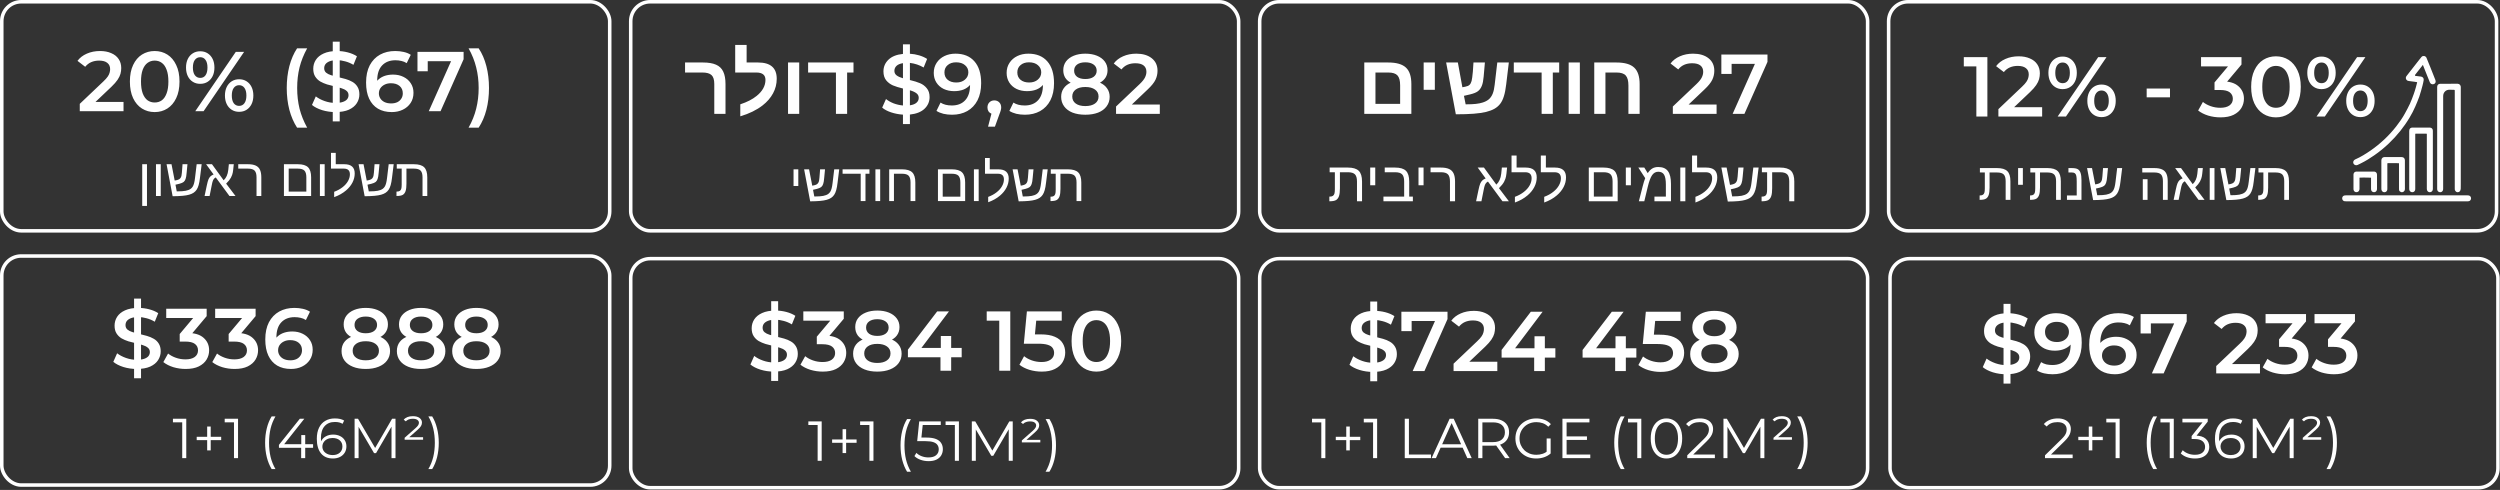 <?xml version="1.0" encoding="UTF-8"?> <svg xmlns="http://www.w3.org/2000/svg" width="944" height="185" viewBox="0 0 944 185" fill="none"><rect x="0" y="0" width="944" height="185" fill="#333333" stroke="none"/><rect x="238.159" y="97.667" width="229.557" height="86.49" rx="7.338" stroke="white" stroke-width="1.334"></rect><rect x="475.654" y="97.667" width="229.557" height="86.49" rx="7.338" stroke="white" stroke-width="1.334"></rect><path d="M308.738 174V159.763L309.418 160.485H305.232V159.125H310.268V174H308.738ZM318.159 171.068V162.058H319.498V171.068H318.159ZM314.206 167.2V165.946H323.45V167.2H314.206ZM328.287 174V159.763L328.967 160.485H324.78V159.125H329.817V174H328.287ZM342.504 178.123C341.725 176.834 341.116 175.346 340.676 173.66C340.251 171.96 340.039 170.133 340.039 168.178C340.039 166.223 340.251 164.395 340.676 162.695C341.116 160.981 341.725 159.494 342.504 158.233H343.949C343.113 159.692 342.497 161.243 342.1 162.886C341.718 164.516 341.526 166.279 341.526 168.178C341.526 170.076 341.718 171.847 342.1 173.49C342.497 175.119 343.113 176.664 343.949 178.123H342.504ZM350.624 174.128C349.561 174.128 348.548 173.958 347.585 173.618C346.621 173.264 345.856 172.796 345.29 172.215L346.034 171.004C346.501 171.5 347.139 171.911 347.946 172.236C348.768 172.562 349.653 172.725 350.602 172.725C351.863 172.725 352.819 172.449 353.471 171.896C354.137 171.33 354.47 170.593 354.47 169.686C354.47 169.049 354.314 168.504 354.002 168.05C353.705 167.583 353.195 167.221 352.472 166.966C351.75 166.711 350.758 166.584 349.497 166.584H346.331L347.096 159.125H355.235V160.485H347.712L348.499 159.741L347.84 165.989L347.054 165.224H349.837C351.339 165.224 352.543 165.408 353.45 165.776C354.356 166.145 355.008 166.662 355.405 167.328C355.816 167.979 356.021 168.744 356.021 169.623C356.021 170.459 355.823 171.224 355.426 171.918C355.029 172.598 354.434 173.136 353.641 173.533C352.848 173.929 351.842 174.128 350.624 174.128ZM360.556 174V159.763L361.236 160.485H357.05V159.125H362.086V174H360.556ZM366.959 174V159.125H368.255L375.055 170.728H374.375L381.112 159.125H382.408V174H380.899V161.484H381.26L375.055 172.109H374.312L368.064 161.484H368.468V174H366.959ZM385.852 167.051V166.308L389.89 162.738C390.442 162.242 390.803 161.845 390.973 161.548C391.157 161.236 391.25 160.931 391.25 160.634C391.25 160.223 391.065 159.869 390.697 159.571C390.329 159.274 389.727 159.125 388.891 159.125C388.352 159.125 387.857 159.21 387.403 159.38C386.95 159.536 386.582 159.777 386.298 160.103L385.512 159.486C385.88 159.047 386.355 158.714 386.936 158.488C387.517 158.261 388.19 158.148 388.955 158.148C390.102 158.148 390.959 158.381 391.526 158.849C392.107 159.316 392.397 159.89 392.397 160.57C392.397 161.009 392.284 161.427 392.057 161.824C391.845 162.221 391.405 162.716 390.74 163.311L387.106 166.52L386.745 166.095H392.822V167.051H385.852ZM396.258 178.123H394.813C395.663 176.664 396.279 175.119 396.662 173.49C397.058 171.847 397.257 170.076 397.257 168.178C397.257 166.279 397.058 164.516 396.662 162.886C396.279 161.243 395.663 159.692 394.813 158.233H396.258C397.065 159.494 397.682 160.981 398.107 162.695C398.532 164.395 398.744 166.223 398.744 168.178C398.744 170.133 398.532 171.96 398.107 173.66C397.682 175.346 397.065 176.834 396.258 178.123Z" fill="white"></path><path d="M291.198 143.843V113.743H293.824V143.843H291.198ZM292.191 140.32C290.44 140.32 288.764 140.075 287.163 139.584C285.562 139.072 284.292 138.421 283.353 137.631L284.794 134.396C285.69 135.101 286.801 135.688 288.124 136.158C289.448 136.627 290.803 136.862 292.191 136.862C293.365 136.862 294.315 136.734 295.041 136.478C295.767 136.222 296.3 135.88 296.642 135.453C296.983 135.005 297.154 134.503 297.154 133.948C297.154 133.265 296.909 132.721 296.418 132.315C295.927 131.888 295.286 131.557 294.496 131.322C293.728 131.066 292.863 130.831 291.903 130.618C290.963 130.404 290.013 130.159 289.053 129.881C288.113 129.583 287.249 129.209 286.459 128.761C285.69 128.291 285.061 127.672 284.57 126.903C284.079 126.135 283.833 125.153 283.833 123.958C283.833 122.741 284.153 121.631 284.794 120.627C285.456 119.603 286.448 118.791 287.772 118.194C289.117 117.575 290.814 117.265 292.863 117.265C294.208 117.265 295.542 117.436 296.866 117.777C298.189 118.119 299.342 118.61 300.324 119.25L299.011 122.485C298.008 121.887 296.973 121.449 295.905 121.172C294.838 120.873 293.813 120.723 292.831 120.723C291.678 120.723 290.739 120.862 290.013 121.14C289.309 121.417 288.786 121.78 288.444 122.228C288.124 122.677 287.964 123.189 287.964 123.765C287.964 124.449 288.199 125.004 288.668 125.43C289.159 125.836 289.789 126.156 290.558 126.391C291.348 126.626 292.223 126.861 293.183 127.096C294.144 127.309 295.094 127.555 296.033 127.832C296.994 128.11 297.859 128.473 298.627 128.921C299.417 129.369 300.047 129.978 300.516 130.746C301.007 131.515 301.253 132.486 301.253 133.66C301.253 134.855 300.922 135.966 300.26 136.99C299.62 137.994 298.627 138.805 297.282 139.424C295.937 140.022 294.24 140.32 292.191 140.32ZM310.668 140.32C309.088 140.32 307.54 140.096 306.025 139.648C304.53 139.178 303.271 138.538 302.246 137.727L304.039 134.493C304.851 135.154 305.833 135.688 306.985 136.094C308.138 136.499 309.344 136.702 310.604 136.702C312.098 136.702 313.262 136.403 314.094 135.805C314.927 135.186 315.343 134.354 315.343 133.308C315.343 132.283 314.959 131.472 314.19 130.874C313.422 130.276 312.184 129.978 310.476 129.978H308.426V127.128L314.831 119.507L315.375 121.076H303.335V117.585H318.609V120.371L312.205 127.992L310.027 126.711H311.276C314.03 126.711 316.09 127.33 317.456 128.569C318.844 129.785 319.538 131.354 319.538 133.276C319.538 134.535 319.218 135.699 318.577 136.766C317.937 137.833 316.955 138.698 315.631 139.36C314.329 140 312.675 140.32 310.668 140.32ZM331.259 140.32C329.401 140.32 327.79 140.043 326.423 139.488C325.057 138.933 324 138.154 323.253 137.15C322.506 136.126 322.133 134.93 322.133 133.564C322.133 132.198 322.495 131.045 323.221 130.106C323.947 129.166 324.993 128.451 326.359 127.96C327.726 127.469 329.359 127.224 331.259 127.224C333.159 127.224 334.792 127.469 336.158 127.96C337.546 128.451 338.602 129.177 339.328 130.138C340.075 131.077 340.449 132.219 340.449 133.564C340.449 134.93 340.065 136.126 339.296 137.15C338.549 138.154 337.481 138.933 336.094 139.488C334.728 140.043 333.116 140.32 331.259 140.32ZM331.259 137.054C332.796 137.054 334.013 136.734 334.909 136.094C335.806 135.453 336.254 134.567 336.254 133.436C336.254 132.326 335.806 131.451 334.909 130.81C334.013 130.17 332.796 129.849 331.259 129.849C329.722 129.849 328.515 130.17 327.64 130.81C326.765 131.451 326.327 132.326 326.327 133.436C326.327 134.567 326.765 135.453 327.64 136.094C328.515 136.734 329.722 137.054 331.259 137.054ZM331.259 129.401C329.53 129.401 328.046 129.177 326.808 128.729C325.57 128.259 324.609 127.587 323.926 126.711C323.264 125.815 322.933 124.747 322.933 123.509C322.933 122.228 323.275 121.129 323.958 120.211C324.662 119.272 325.644 118.546 326.904 118.034C328.163 117.521 329.615 117.265 331.259 117.265C332.924 117.265 334.386 117.521 335.646 118.034C336.905 118.546 337.887 119.272 338.592 120.211C339.296 121.129 339.648 122.228 339.648 123.509C339.648 124.747 339.307 125.815 338.624 126.711C337.962 127.587 337.001 128.259 335.742 128.729C334.482 129.177 332.988 129.401 331.259 129.401ZM331.259 126.839C332.582 126.839 333.628 126.562 334.397 126.007C335.165 125.43 335.55 124.662 335.55 123.701C335.55 122.698 335.155 121.919 334.365 121.364C333.575 120.809 332.54 120.531 331.259 120.531C329.978 120.531 328.953 120.809 328.185 121.364C327.416 121.919 327.032 122.698 327.032 123.701C327.032 124.662 327.405 125.43 328.153 126.007C328.921 126.562 329.956 126.839 331.259 126.839ZM342.829 134.909V132.027L353.877 117.585H358.328L347.44 132.027L345.359 131.386H363.131V134.909H342.829ZM355.126 140V134.909L355.254 131.386V126.871H359.16V140H355.126ZM377.319 140V119.186L379.144 121.076H372.58V117.585H381.482V140H377.319ZM393.357 140.32C391.777 140.32 390.23 140.096 388.714 139.648C387.22 139.178 385.96 138.538 384.936 137.727L386.697 134.493C387.508 135.154 388.49 135.688 389.643 136.094C390.817 136.499 392.034 136.702 393.293 136.702C394.766 136.702 395.919 136.392 396.751 135.773C397.605 135.154 398.032 134.322 398.032 133.276C398.032 132.571 397.851 131.952 397.488 131.419C397.146 130.885 396.527 130.479 395.631 130.202C394.755 129.924 393.549 129.785 392.012 129.785H386.601L387.753 117.585H400.914V121.076H389.29L391.468 119.09L390.603 128.216L388.426 126.263H392.941C395.161 126.263 396.944 126.562 398.288 127.16C399.655 127.736 400.647 128.547 401.266 129.593C401.907 130.618 402.227 131.792 402.227 133.116C402.227 134.418 401.907 135.613 401.266 136.702C400.626 137.791 399.644 138.666 398.321 139.328C397.018 139.99 395.364 140.32 393.357 140.32ZM413.978 140.32C412.207 140.32 410.606 139.872 409.175 138.976C407.766 138.079 406.656 136.777 405.845 135.069C405.034 133.34 404.628 131.248 404.628 128.793C404.628 126.338 405.034 124.256 405.845 122.549C406.656 120.819 407.766 119.507 409.175 118.61C410.606 117.713 412.207 117.265 413.978 117.265C415.772 117.265 417.373 117.713 418.782 118.61C420.191 119.507 421.301 120.819 422.112 122.549C422.944 124.256 423.361 126.338 423.361 128.793C423.361 131.248 422.944 133.34 422.112 135.069C421.301 136.777 420.191 138.079 418.782 138.976C417.373 139.872 415.772 140.32 413.978 140.32ZM413.978 136.702C415.025 136.702 415.932 136.425 416.7 135.869C417.469 135.293 418.067 134.418 418.494 133.244C418.942 132.07 419.166 130.586 419.166 128.793C419.166 126.978 418.942 125.495 418.494 124.342C418.067 123.168 417.469 122.303 416.7 121.748C415.932 121.172 415.025 120.883 413.978 120.883C412.975 120.883 412.079 121.172 411.289 121.748C410.52 122.303 409.912 123.168 409.463 124.342C409.037 125.495 408.823 126.978 408.823 128.793C408.823 130.586 409.037 132.07 409.463 133.244C409.912 134.418 410.52 135.293 411.289 135.869C412.079 136.425 412.975 136.702 413.978 136.702Z" fill="white"></path><rect x="0.667" y="96.667" width="229.557" height="86.49" rx="7.338" stroke="white" stroke-width="1.334"></rect><path d="M70.335 158.125V173H68.805V159.485H65.299V158.125H70.335ZM83.517 166.2H79.565V170.067H78.226V166.2H74.273V164.946H78.226V161.057H79.565V164.946H83.517V166.2ZM89.884 158.125V173H88.354V159.485H84.847V158.125H89.884ZM102.571 177.123C101.778 175.819 101.168 174.325 100.743 172.639C100.318 170.939 100.106 169.118 100.106 167.177C100.106 165.237 100.318 163.416 100.743 161.716C101.168 160.002 101.778 158.507 102.571 157.232H104.016C103.18 158.663 102.564 160.2 102.167 161.844C101.785 163.487 101.593 165.265 101.593 167.177C101.593 169.09 101.785 170.868 102.167 172.511C102.564 174.155 103.18 175.692 104.016 177.123H102.571ZM118.223 169.09H115.248V173H113.718V169.09H105.324V167.985L113.208 158.125H114.908L107.3 167.73H113.76V164.287H115.248V167.73H118.223V169.09ZM125.791 164.096C126.768 164.096 127.632 164.28 128.383 164.649C129.148 165.017 129.743 165.541 130.168 166.221C130.593 166.887 130.806 167.666 130.806 168.559C130.806 169.465 130.586 170.266 130.147 170.96C129.708 171.654 129.099 172.192 128.32 172.575C127.555 172.943 126.69 173.128 125.727 173.128C123.758 173.128 122.249 172.483 121.201 171.194C120.152 169.89 119.628 168.056 119.628 165.69C119.628 164.032 119.912 162.63 120.478 161.482C121.045 160.335 121.838 159.471 122.858 158.89C123.878 158.295 125.068 157.997 126.428 157.997C127.902 157.997 129.077 158.267 129.956 158.805L129.34 160.037C128.631 159.57 127.668 159.336 126.45 159.336C124.806 159.336 123.517 159.86 122.582 160.909C121.647 161.943 121.18 163.452 121.18 165.435C121.18 165.789 121.201 166.193 121.243 166.646C121.612 165.839 122.2 165.215 123.007 164.776C123.815 164.323 124.742 164.096 125.791 164.096ZM125.663 171.831C126.74 171.831 127.611 171.541 128.277 170.96C128.957 170.365 129.297 169.579 129.297 168.601C129.297 167.624 128.957 166.845 128.277 166.264C127.611 165.683 126.705 165.392 125.557 165.392C124.806 165.392 124.14 165.534 123.56 165.817C122.993 166.101 122.547 166.49 122.221 166.986C121.895 167.482 121.732 168.035 121.732 168.644C121.732 169.21 121.881 169.735 122.178 170.216C122.49 170.698 122.943 171.087 123.538 171.385C124.133 171.682 124.842 171.831 125.663 171.831ZM149.344 158.125V173H147.835V161.1L141.991 171.109H141.248L135.404 161.164V173H133.895V158.125H135.191L141.651 169.154L148.048 158.125H149.344ZM159.758 165.095V166.051H152.788V165.307L156.825 161.737C157.35 161.27 157.704 160.887 157.888 160.59C158.086 160.278 158.185 159.96 158.185 159.634C158.185 159.195 157.987 158.833 157.59 158.55C157.208 158.267 156.62 158.125 155.827 158.125C155.274 158.125 154.771 158.21 154.318 158.38C153.879 158.55 153.518 158.791 153.234 159.102L152.448 158.486C153.185 157.594 154.332 157.147 155.89 157.147C156.995 157.147 157.845 157.374 158.44 157.827C159.035 158.281 159.333 158.862 159.333 159.57C159.333 160.023 159.213 160.455 158.972 160.866C158.745 161.263 158.313 161.745 157.675 162.311L154.53 165.095H159.758ZM161.749 177.123C162.585 175.692 163.201 174.162 163.598 172.532C163.994 170.889 164.193 169.104 164.193 167.177C164.193 165.251 163.994 163.473 163.598 161.844C163.201 160.2 162.585 158.663 161.749 157.232H163.194C163.987 158.507 164.596 160.002 165.021 161.716C165.46 163.416 165.68 165.237 165.68 167.177C165.68 169.118 165.468 170.939 165.043 172.639C164.618 174.339 164.001 175.833 163.194 177.123H161.749Z" fill="white"></path><path d="M50.627 142.843V112.742H53.253V142.843H50.627ZM51.62 139.32C49.869 139.32 48.194 139.075 46.593 138.584C44.991 138.071 43.721 137.42 42.782 136.63L44.223 133.396C45.12 134.101 46.23 134.688 47.553 135.157C48.877 135.627 50.232 135.862 51.62 135.862C52.794 135.862 53.744 135.734 54.47 135.478C55.196 135.221 55.729 134.88 56.071 134.453C56.412 134.005 56.583 133.503 56.583 132.948C56.583 132.265 56.338 131.72 55.847 131.315C55.356 130.888 54.715 130.557 53.925 130.322C53.157 130.066 52.292 129.831 51.332 129.618C50.392 129.404 49.442 129.159 48.482 128.881C47.542 128.582 46.678 128.209 45.888 127.76C45.12 127.291 44.49 126.672 43.999 125.903C43.508 125.135 43.262 124.153 43.262 122.957C43.262 121.74 43.583 120.63 44.223 119.627C44.885 118.602 45.877 117.791 47.201 117.193C48.546 116.574 50.243 116.265 52.292 116.265C53.637 116.265 54.971 116.436 56.295 116.777C57.619 117.119 58.771 117.61 59.753 118.25L58.44 121.484C57.437 120.887 56.402 120.449 55.334 120.171C54.267 119.873 53.242 119.723 52.26 119.723C51.108 119.723 50.168 119.862 49.442 120.139C48.738 120.417 48.215 120.78 47.873 121.228C47.553 121.676 47.393 122.189 47.393 122.765C47.393 123.448 47.628 124.003 48.097 124.43C48.589 124.836 49.218 125.156 49.987 125.391C50.777 125.626 51.652 125.861 52.612 126.095C53.573 126.309 54.523 126.554 55.462 126.832C56.423 127.109 57.288 127.472 58.056 127.921C58.846 128.369 59.476 128.977 59.945 129.746C60.436 130.514 60.682 131.486 60.682 132.66C60.682 133.855 60.351 134.965 59.689 135.99C59.049 136.993 58.056 137.805 56.711 138.424C55.366 139.021 53.669 139.32 51.62 139.32ZM70.097 139.32C68.517 139.32 66.97 139.096 65.454 138.648C63.959 138.178 62.7 137.538 61.675 136.726L63.468 133.492C64.28 134.154 65.262 134.688 66.415 135.093C67.567 135.499 68.773 135.702 70.033 135.702C71.527 135.702 72.691 135.403 73.523 134.805C74.356 134.186 74.772 133.354 74.772 132.308C74.772 131.283 74.388 130.472 73.619 129.874C72.851 129.276 71.613 128.977 69.905 128.977H67.856V126.127L74.26 118.506L74.804 120.075H62.764V116.585H78.038V119.371L71.634 126.992L69.457 125.711H70.705C73.459 125.711 75.519 126.33 76.885 127.568C78.273 128.785 78.967 130.354 78.967 132.276C78.967 133.535 78.647 134.698 78.006 135.766C77.366 136.833 76.384 137.698 75.06 138.36C73.758 139 72.104 139.32 70.097 139.32ZM88.578 139.32C86.998 139.32 85.451 139.096 83.935 138.648C82.441 138.178 81.181 137.538 80.156 136.726L81.95 133.492C82.761 134.154 83.743 134.688 84.896 135.093C86.048 135.499 87.254 135.702 88.514 135.702C90.008 135.702 91.172 135.403 92.004 134.805C92.837 134.186 93.253 133.354 93.253 132.308C93.253 131.283 92.869 130.472 92.1 129.874C91.332 129.276 90.094 128.977 88.386 128.977H86.337V126.127L92.741 118.506L93.285 120.075H81.245V116.585H96.519V119.371L90.115 126.992L87.938 125.711H89.186C91.94 125.711 94 126.33 95.367 127.568C96.754 128.785 97.448 130.354 97.448 132.276C97.448 133.535 97.128 134.698 96.487 135.766C95.847 136.833 94.865 137.698 93.541 138.36C92.239 139 90.585 139.32 88.578 139.32ZM109.873 139.32C107.845 139.32 106.105 138.893 104.654 138.039C103.202 137.164 102.092 135.905 101.324 134.261C100.555 132.617 100.171 130.589 100.171 128.177C100.171 125.615 100.63 123.448 101.548 121.676C102.487 119.905 103.779 118.56 105.422 117.642C107.087 116.724 108.998 116.265 111.154 116.265C112.286 116.265 113.364 116.382 114.388 116.617C115.434 116.852 116.32 117.215 117.046 117.706L115.509 120.844C114.89 120.438 114.218 120.161 113.492 120.011C112.787 119.841 112.04 119.755 111.25 119.755C109.137 119.755 107.461 120.406 106.223 121.708C104.985 123.011 104.366 124.932 104.366 127.472C104.366 127.878 104.376 128.358 104.398 128.913C104.419 129.447 104.494 129.991 104.622 130.546L103.341 129.137C103.725 128.262 104.248 127.536 104.91 126.96C105.593 126.362 106.394 125.914 107.312 125.615C108.251 125.316 109.265 125.167 110.354 125.167C111.827 125.167 113.14 125.455 114.292 126.031C115.445 126.586 116.363 127.387 117.046 128.433C117.729 129.458 118.071 130.664 118.071 132.051C118.071 133.524 117.708 134.805 116.982 135.894C116.256 136.983 115.274 137.826 114.036 138.424C112.798 139.021 111.41 139.32 109.873 139.32ZM109.649 136.054C110.503 136.054 111.261 135.905 111.923 135.606C112.584 135.286 113.097 134.837 113.46 134.261C113.844 133.684 114.036 133.012 114.036 132.243C114.036 131.069 113.631 130.141 112.819 129.458C112.008 128.774 110.919 128.433 109.553 128.433C108.657 128.433 107.867 128.604 107.184 128.945C106.522 129.265 105.988 129.714 105.582 130.29C105.198 130.867 105.006 131.528 105.006 132.276C105.006 132.959 105.188 133.588 105.55 134.165C105.913 134.741 106.436 135.2 107.119 135.542C107.824 135.883 108.667 136.054 109.649 136.054ZM138.094 139.32C136.237 139.32 134.625 139.043 133.259 138.488C131.893 137.933 130.836 137.153 130.089 136.15C129.342 135.125 128.968 133.93 128.968 132.564C128.968 131.197 129.331 130.045 130.057 129.105C130.783 128.166 131.829 127.451 133.195 126.96C134.561 126.469 136.195 126.223 138.094 126.223C139.994 126.223 141.627 126.469 142.994 126.96C144.381 127.451 145.438 128.177 146.164 129.137C146.911 130.077 147.285 131.219 147.285 132.564C147.285 133.93 146.9 135.125 146.132 136.15C145.385 137.153 144.317 137.933 142.93 138.488C141.563 139.043 139.952 139.32 138.094 139.32ZM138.094 136.054C139.631 136.054 140.848 135.734 141.745 135.093C142.642 134.453 143.09 133.567 143.09 132.436C143.09 131.326 142.642 130.45 141.745 129.81C140.848 129.169 139.631 128.849 138.094 128.849C136.557 128.849 135.351 129.169 134.476 129.81C133.601 130.45 133.163 131.326 133.163 132.436C133.163 133.567 133.601 134.453 134.476 135.093C135.351 135.734 136.557 136.054 138.094 136.054ZM138.094 128.401C136.365 128.401 134.882 128.177 133.643 127.728C132.405 127.259 131.445 126.586 130.762 125.711C130.1 124.815 129.769 123.747 129.769 122.509C129.769 121.228 130.11 120.129 130.794 119.211C131.498 118.271 132.48 117.546 133.74 117.033C134.999 116.521 136.451 116.265 138.094 116.265C139.76 116.265 141.222 116.521 142.481 117.033C143.741 117.546 144.723 118.271 145.427 119.211C146.132 120.129 146.484 121.228 146.484 122.509C146.484 123.747 146.143 124.815 145.459 125.711C144.798 126.586 143.837 127.259 142.577 127.728C141.318 128.177 139.824 128.401 138.094 128.401ZM138.094 125.839C139.418 125.839 140.464 125.562 141.233 125.007C142.001 124.43 142.385 123.662 142.385 122.701C142.385 121.698 141.99 120.919 141.201 120.364C140.411 119.808 139.375 119.531 138.094 119.531C136.814 119.531 135.789 119.808 135.02 120.364C134.252 120.919 133.868 121.698 133.868 122.701C133.868 123.662 134.241 124.43 134.988 125.007C135.757 125.562 136.792 125.839 138.094 125.839ZM158.983 139.32C157.126 139.32 155.514 139.043 154.148 138.488C152.782 137.933 151.725 137.153 150.978 136.15C150.231 135.125 149.857 133.93 149.857 132.564C149.857 131.197 150.22 130.045 150.946 129.105C151.672 128.166 152.718 127.451 154.084 126.96C155.45 126.469 157.084 126.223 158.983 126.223C160.883 126.223 162.516 126.469 163.883 126.96C165.27 127.451 166.327 128.177 167.053 129.137C167.8 130.077 168.174 131.219 168.174 132.564C168.174 133.93 167.789 135.125 167.021 136.15C166.274 137.153 165.206 137.933 163.819 138.488C162.452 139.043 160.841 139.32 158.983 139.32ZM158.983 136.054C160.52 136.054 161.737 135.734 162.634 135.093C163.53 134.453 163.979 133.567 163.979 132.436C163.979 131.326 163.53 130.45 162.634 129.81C161.737 129.169 160.52 128.849 158.983 128.849C157.446 128.849 156.24 129.169 155.365 129.81C154.49 130.45 154.052 131.326 154.052 132.436C154.052 133.567 154.49 134.453 155.365 135.093C156.24 135.734 157.446 136.054 158.983 136.054ZM158.983 128.401C157.254 128.401 155.771 128.177 154.532 127.728C153.294 127.259 152.334 126.586 151.651 125.711C150.989 124.815 150.658 123.747 150.658 122.509C150.658 121.228 150.999 120.129 151.683 119.211C152.387 118.271 153.369 117.546 154.629 117.033C155.888 116.521 157.34 116.265 158.983 116.265C160.649 116.265 162.111 116.521 163.37 117.033C164.63 117.546 165.612 118.271 166.316 119.211C167.021 120.129 167.373 121.228 167.373 122.509C167.373 123.747 167.031 124.815 166.348 125.711C165.687 126.586 164.726 127.259 163.466 127.728C162.207 128.177 160.713 128.401 158.983 128.401ZM158.983 125.839C160.307 125.839 161.353 125.562 162.122 125.007C162.89 124.43 163.274 123.662 163.274 122.701C163.274 121.698 162.879 120.919 162.09 120.364C161.3 119.808 160.264 119.531 158.983 119.531C157.703 119.531 156.678 119.808 155.909 120.364C155.141 120.919 154.757 121.698 154.757 122.701C154.757 123.662 155.13 124.43 155.877 125.007C156.646 125.562 157.681 125.839 158.983 125.839ZM179.872 139.32C178.015 139.32 176.403 139.043 175.037 138.488C173.671 137.933 172.614 137.153 171.867 136.15C171.12 135.125 170.746 133.93 170.746 132.564C170.746 131.197 171.109 130.045 171.835 129.105C172.561 128.166 173.607 127.451 174.973 126.96C176.339 126.469 177.972 126.223 179.872 126.223C181.772 126.223 183.405 126.469 184.772 126.96C186.159 127.451 187.216 128.177 187.942 129.137C188.689 130.077 189.063 131.219 189.063 132.564C189.063 133.93 188.678 135.125 187.91 136.15C187.163 137.153 186.095 137.933 184.708 138.488C183.341 139.043 181.73 139.32 179.872 139.32ZM179.872 136.054C181.409 136.054 182.626 135.734 183.523 135.093C184.419 134.453 184.868 133.567 184.868 132.436C184.868 131.326 184.419 130.45 183.523 129.81C182.626 129.169 181.409 128.849 179.872 128.849C178.335 128.849 177.129 129.169 176.254 129.81C175.379 130.45 174.941 131.326 174.941 132.436C174.941 133.567 175.379 134.453 176.254 135.093C177.129 135.734 178.335 136.054 179.872 136.054ZM179.872 128.401C178.143 128.401 176.66 128.177 175.421 127.728C174.183 127.259 173.223 126.586 172.54 125.711C171.878 124.815 171.547 123.747 171.547 122.509C171.547 121.228 171.888 120.129 172.572 119.211C173.276 118.271 174.258 117.546 175.517 117.033C176.777 116.521 178.229 116.265 179.872 116.265C181.538 116.265 183 116.521 184.259 117.033C185.519 117.546 186.501 118.271 187.205 119.211C187.91 120.129 188.262 121.228 188.262 122.509C188.262 123.747 187.92 124.815 187.237 125.711C186.576 126.586 185.615 127.259 184.355 127.728C183.096 128.177 181.602 128.401 179.872 128.401ZM179.872 125.839C181.196 125.839 182.242 125.562 183.011 125.007C183.779 124.43 184.163 123.662 184.163 122.701C184.163 121.698 183.768 120.919 182.978 120.364C182.189 119.808 181.153 119.531 179.872 119.531C178.592 119.531 177.567 119.808 176.798 120.364C176.03 120.919 175.646 121.698 175.646 122.701C175.646 123.662 176.019 124.43 176.766 125.007C177.535 125.562 178.57 125.839 179.872 125.839Z" fill="white"></path><path d="M498.924 173.001V158.764L499.604 159.486H495.418V158.126H500.454V173.001H498.924ZM508.345 170.069V161.059H509.683V170.069H508.345ZM504.392 166.201V164.948H513.636V166.201H504.392ZM518.472 173.001V158.764L519.152 159.486H514.966V158.126H520.002V173.001H518.472ZM530.437 173.001V158.126H532.009V171.641H540.339V173.001H530.437ZM540.57 173.001L547.37 158.126H548.922L555.722 173.001H554.064L547.817 159.04H548.454L542.207 173.001H540.57ZM543.248 169.028L543.715 167.753H552.364L552.832 169.028H543.248ZM558.182 173.001V158.126H563.75C565.011 158.126 566.094 158.332 567.001 158.743C567.908 159.139 568.602 159.72 569.084 160.485C569.579 161.236 569.827 162.15 569.827 163.226C569.827 164.275 569.579 165.181 569.084 165.946C568.602 166.697 567.908 167.278 567.001 167.689C566.094 168.086 565.011 168.284 563.75 168.284H559.054L559.755 167.561V173.001H558.182ZM568.34 173.001L564.515 167.604H566.215L570.061 173.001H568.34ZM559.755 167.689L559.054 166.945H563.707C565.195 166.945 566.321 166.619 567.086 165.968C567.865 165.316 568.255 164.402 568.255 163.226C568.255 162.036 567.865 161.116 567.086 160.464C566.321 159.812 565.195 159.486 563.707 159.486H559.054L559.755 158.743V167.689ZM580.062 173.129C578.929 173.129 577.881 172.945 576.917 172.576C575.968 172.194 575.14 171.663 574.431 170.983C573.737 170.303 573.192 169.502 572.795 168.581C572.412 167.661 572.221 166.655 572.221 165.564C572.221 164.473 572.412 163.467 572.795 162.546C573.192 161.626 573.744 160.825 574.452 160.145C575.161 159.465 575.99 158.941 576.939 158.573C577.902 158.19 578.95 157.999 580.084 157.999C581.217 157.999 582.251 158.176 583.186 158.53C584.135 158.884 584.943 159.423 585.609 160.145L584.631 161.144C584.008 160.521 583.321 160.074 582.57 159.805C581.819 159.536 581.012 159.401 580.147 159.401C579.227 159.401 578.377 159.557 577.597 159.869C576.832 160.166 576.16 160.599 575.579 161.165C575.012 161.718 574.566 162.369 574.24 163.12C573.928 163.857 573.772 164.671 573.772 165.564C573.772 166.442 573.928 167.257 574.24 168.008C574.566 168.759 575.012 169.417 575.579 169.984C576.16 170.536 576.832 170.969 577.597 171.28C578.377 171.578 579.22 171.726 580.126 171.726C580.976 171.726 581.777 171.599 582.527 171.344C583.292 171.089 583.994 170.657 584.631 170.048L585.524 171.238C584.815 171.861 583.987 172.336 583.037 172.661C582.088 172.973 581.097 173.129 580.062 173.129ZM584.015 171.046V165.564H585.524V171.238L584.015 171.046ZM591.377 164.778H599.239V166.116H591.377V164.778ZM591.547 171.641H600.493V173.001H589.974V158.126H600.174V159.486H591.547V171.641ZM612.003 177.124C611.224 175.835 610.615 174.347 610.176 172.661C609.751 170.961 609.538 169.134 609.538 167.179C609.538 165.224 609.751 163.396 610.176 161.696C610.615 159.982 611.224 158.495 612.003 157.234H613.448C612.613 158.693 611.996 160.244 611.6 161.888C611.217 163.517 611.026 165.281 611.026 167.179C611.026 169.077 611.217 170.848 611.6 172.491C611.996 174.121 612.613 175.665 613.448 177.124H612.003ZM618.227 173.001V158.764L618.907 159.486H614.721V158.126H619.757V173.001H618.227ZM629.241 173.129C628.094 173.129 627.074 172.831 626.181 172.236C625.289 171.627 624.588 170.763 624.078 169.644C623.568 168.511 623.313 167.151 623.313 165.564C623.313 163.977 623.568 162.624 624.078 161.505C624.588 160.372 625.289 159.508 626.181 158.913C627.074 158.304 628.094 157.999 629.241 157.999C630.389 157.999 631.409 158.304 632.301 158.913C633.194 159.508 633.895 160.372 634.405 161.505C634.929 162.624 635.191 163.977 635.191 165.564C635.191 167.151 634.929 168.511 634.405 169.644C633.895 170.763 633.194 171.627 632.301 172.236C631.409 172.831 630.389 173.129 629.241 173.129ZM629.241 171.726C630.12 171.726 630.885 171.493 631.536 171.025C632.188 170.544 632.698 169.849 633.066 168.943C633.435 168.022 633.619 166.896 633.619 165.564C633.619 164.232 633.435 163.113 633.066 162.206C632.698 161.286 632.188 160.591 631.536 160.124C630.885 159.642 630.12 159.401 629.241 159.401C628.391 159.401 627.633 159.642 626.968 160.124C626.302 160.591 625.785 161.286 625.416 162.206C625.048 163.113 624.864 164.232 624.864 165.564C624.864 166.896 625.048 168.022 625.416 168.943C625.785 169.849 626.302 170.544 626.968 171.025C627.633 171.493 628.391 171.726 629.241 171.726ZM637.106 173.001V171.918L643.29 165.861C643.857 165.309 644.282 164.827 644.565 164.416C644.848 163.991 645.039 163.595 645.139 163.226C645.238 162.858 645.287 162.511 645.287 162.185C645.287 161.321 644.99 160.641 644.395 160.145C643.814 159.649 642.95 159.401 641.802 159.401C640.924 159.401 640.145 159.536 639.465 159.805C638.799 160.074 638.225 160.492 637.744 161.059L636.66 160.124C637.241 159.444 637.984 158.92 638.891 158.551C639.798 158.183 640.811 157.999 641.93 157.999C642.936 157.999 643.807 158.162 644.544 158.488C645.28 158.799 645.847 159.26 646.244 159.869C646.654 160.478 646.86 161.194 646.86 162.015C646.86 162.497 646.789 162.971 646.647 163.439C646.52 163.906 646.279 164.402 645.925 164.926C645.585 165.436 645.082 166.017 644.416 166.669L638.742 172.236L638.317 171.641H647.54V173.001H637.106ZM650.777 173.001V158.126H652.074L658.874 169.729H658.194L664.93 158.126H666.226V173.001H664.717V160.485H665.079L658.874 171.11H658.13L651.882 160.485H652.286V173.001H650.777ZM669.67 166.053V165.309L673.708 161.739C674.26 161.243 674.622 160.846 674.792 160.549C674.976 160.237 675.068 159.933 675.068 159.635C675.068 159.224 674.884 158.87 674.515 158.573C674.147 158.275 673.545 158.126 672.709 158.126C672.171 158.126 671.675 158.211 671.222 158.381C670.768 158.537 670.4 158.778 670.117 159.104L669.33 158.488C669.699 158.049 670.173 157.716 670.754 157.489C671.335 157.262 672.008 157.149 672.773 157.149C673.92 157.149 674.777 157.383 675.344 157.85C675.925 158.318 676.215 158.891 676.215 159.571C676.215 160.011 676.102 160.429 675.875 160.825C675.663 161.222 675.224 161.718 674.558 162.313L670.924 165.521L670.563 165.096H676.64V166.053H669.67ZM680.076 177.124H678.631C679.481 175.665 680.098 174.121 680.48 172.491C680.877 170.848 681.075 169.077 681.075 167.179C681.075 165.281 680.877 163.517 680.48 161.888C680.098 160.244 679.481 158.693 678.631 157.234H680.076C680.884 158.495 681.5 159.982 681.925 161.696C682.35 163.396 682.563 165.224 682.563 167.179C682.563 169.134 682.35 170.961 681.925 172.661C681.5 174.347 680.884 175.835 680.076 177.124Z" fill="white"></path><path d="M772.197 173.001V171.918L778.381 165.861C778.948 165.309 779.373 164.827 779.656 164.416C779.939 163.991 780.13 163.595 780.23 163.226C780.329 162.858 780.378 162.511 780.378 162.185C780.378 161.321 780.081 160.641 779.486 160.145C778.905 159.649 778.041 159.401 776.893 159.401C776.015 159.401 775.236 159.536 774.556 159.805C773.89 160.074 773.316 160.492 772.835 161.059L771.751 160.124C772.332 159.444 773.075 158.92 773.982 158.551C774.889 158.183 775.902 157.999 777.021 157.999C778.027 157.999 778.898 158.162 779.635 158.488C780.371 158.799 780.938 159.26 781.335 159.869C781.745 160.478 781.951 161.194 781.951 162.015C781.951 162.497 781.88 162.971 781.738 163.439C781.611 163.906 781.37 164.402 781.016 164.926C780.676 165.436 780.173 166.017 779.507 166.669L773.833 172.236L773.408 171.641H782.631V173.001H772.197ZM788.72 170.069V161.059H790.059V170.069H788.72ZM784.768 166.201V164.948H794.011V166.201H784.768ZM798.848 173.001V158.764L799.528 159.486H795.341V158.126H800.378V173.001H798.848ZM813.065 177.124C812.286 175.835 811.677 174.347 811.237 172.661C810.812 170.961 810.6 169.134 810.6 167.179C810.6 165.224 810.812 163.396 811.237 161.696C811.677 159.982 812.286 158.495 813.065 157.234H814.51C813.674 158.693 813.058 160.244 812.661 161.888C812.279 163.517 812.087 165.281 812.087 167.179C812.087 169.077 812.279 170.848 812.661 172.491C813.058 174.121 813.674 175.665 814.51 177.124H813.065ZM819.288 173.001V158.764L819.968 159.486H815.782V158.126H820.818V173.001H819.288ZM828.815 173.129C827.739 173.129 826.719 172.959 825.755 172.619C824.806 172.265 824.041 171.797 823.46 171.216L824.204 170.005C824.686 170.501 825.33 170.912 826.138 171.238C826.959 171.564 827.852 171.726 828.815 171.726C830.048 171.726 830.99 171.457 831.642 170.919C832.307 170.381 832.64 169.658 832.64 168.751C832.64 167.845 832.314 167.122 831.663 166.584C831.025 166.046 830.012 165.776 828.624 165.776H827.562V164.65L832.152 158.891L832.364 159.486H824.077V158.126H833.639V159.21L829.049 164.969L828.305 164.48H828.879C830.664 164.48 831.996 164.877 832.874 165.67C833.767 166.464 834.213 167.484 834.213 168.73C834.213 169.566 834.014 170.317 833.618 170.983C833.221 171.649 832.619 172.173 831.812 172.555C831.018 172.938 830.019 173.129 828.815 173.129ZM842.467 173.129C841.15 173.129 840.038 172.839 839.131 172.258C838.225 171.663 837.537 170.813 837.07 169.708C836.602 168.589 836.369 167.25 836.369 165.691C836.369 164.006 836.652 162.596 837.219 161.463C837.8 160.315 838.6 159.451 839.62 158.87C840.64 158.289 841.823 157.999 843.169 157.999C843.835 157.999 844.472 158.063 845.081 158.19C845.69 158.318 846.229 158.523 846.696 158.806L846.08 160.039C845.697 159.784 845.258 159.607 844.762 159.508C844.267 159.394 843.742 159.338 843.19 159.338C841.589 159.338 840.307 159.848 839.344 160.868C838.395 161.888 837.92 163.411 837.92 165.436C837.92 165.748 837.934 166.138 837.962 166.605C838.005 167.059 838.09 167.512 838.217 167.965L837.686 167.561C837.842 166.825 838.147 166.201 838.6 165.691C839.053 165.167 839.62 164.771 840.3 164.501C840.98 164.232 841.724 164.098 842.531 164.098C843.523 164.098 844.394 164.282 845.145 164.65C845.896 165.019 846.484 165.536 846.909 166.201C847.334 166.867 847.546 167.654 847.546 168.56C847.546 169.481 847.327 170.289 846.887 170.983C846.448 171.663 845.839 172.194 845.06 172.576C844.295 172.945 843.431 173.129 842.467 173.129ZM842.404 171.833C843.112 171.833 843.735 171.705 844.274 171.45C844.826 171.181 845.258 170.806 845.57 170.324C845.882 169.828 846.037 169.254 846.037 168.603C846.037 167.625 845.697 166.846 845.017 166.265C844.352 165.684 843.445 165.394 842.297 165.394C841.532 165.394 840.867 165.536 840.3 165.819C839.733 166.102 839.287 166.492 838.961 166.988C838.635 167.469 838.472 168.022 838.472 168.645C838.472 169.184 838.621 169.701 838.919 170.196C839.216 170.678 839.655 171.075 840.236 171.386C840.831 171.684 841.554 171.833 842.404 171.833ZM850.635 173.001V158.126H851.932L858.732 169.729H858.052L864.788 158.126H866.084V173.001H864.575V160.485H864.937L858.732 171.11H857.988L851.74 160.485H852.144V173.001H850.635ZM869.528 166.053V165.309L873.566 161.739C874.118 161.243 874.48 160.846 874.65 160.549C874.834 160.237 874.926 159.933 874.926 159.635C874.926 159.224 874.742 158.87 874.373 158.573C874.005 158.275 873.403 158.126 872.567 158.126C872.029 158.126 871.533 158.211 871.08 158.381C870.626 158.537 870.258 158.778 869.975 159.104L869.188 158.488C869.557 158.049 870.031 157.716 870.612 157.489C871.193 157.262 871.866 157.149 872.631 157.149C873.778 157.149 874.635 157.383 875.202 157.85C875.783 158.318 876.073 158.891 876.073 159.571C876.073 160.011 875.96 160.429 875.733 160.825C875.521 161.222 875.082 161.718 874.416 162.313L870.782 165.521L870.421 165.096H876.498V166.053H869.528ZM879.934 177.124H878.489C879.339 175.665 879.955 174.121 880.338 172.491C880.735 170.848 880.933 169.077 880.933 167.179C880.933 165.281 880.735 163.517 880.338 161.888C879.955 160.244 879.339 158.693 878.489 157.234H879.934C880.742 158.495 881.358 159.982 881.783 161.696C882.208 163.396 882.42 165.224 882.42 167.179C882.42 169.134 882.208 170.961 881.783 172.661C881.358 174.347 880.742 175.835 879.934 177.124Z" fill="white"></path><path d="M517.405 143.957V113.857H520.031V143.957H517.405ZM518.397 140.435C516.647 140.435 514.971 140.189 513.37 139.698C511.769 139.186 510.499 138.535 509.56 137.745L511.001 134.511C511.897 135.215 513.007 135.803 514.331 136.272C515.654 136.742 517.01 136.977 518.397 136.977C519.572 136.977 520.522 136.849 521.247 136.592C521.973 136.336 522.507 135.995 522.848 135.568C523.19 135.119 523.361 134.618 523.361 134.063C523.361 133.38 523.115 132.835 522.624 132.43C522.133 132.003 521.493 131.672 520.703 131.437C519.934 131.181 519.07 130.946 518.109 130.732C517.17 130.519 516.22 130.273 515.259 129.996C514.32 129.697 513.455 129.324 512.666 128.875C511.897 128.406 511.267 127.786 510.776 127.018C510.285 126.249 510.04 125.267 510.04 124.072C510.04 122.855 510.36 121.745 511.001 120.742C511.662 119.717 512.655 118.906 513.979 118.308C515.323 117.689 517.021 117.38 519.07 117.38C520.415 117.38 521.749 117.55 523.073 117.892C524.396 118.233 525.549 118.724 526.531 119.365L525.218 122.599C524.215 122.001 523.179 121.564 522.112 121.286C521.045 120.987 520.02 120.838 519.038 120.838C517.885 120.838 516.946 120.977 516.22 121.254C515.516 121.532 514.993 121.895 514.651 122.343C514.331 122.791 514.171 123.303 514.171 123.88C514.171 124.563 514.405 125.118 514.875 125.545C515.366 125.951 515.996 126.271 516.764 126.506C517.554 126.74 518.429 126.975 519.39 127.21C520.351 127.424 521.301 127.669 522.24 127.947C523.201 128.224 524.065 128.587 524.834 129.035C525.624 129.484 526.253 130.092 526.723 130.861C527.214 131.629 527.46 132.6 527.46 133.775C527.46 134.97 527.129 136.08 526.467 137.105C525.826 138.108 524.834 138.919 523.489 139.538C522.144 140.136 520.447 140.435 518.397 140.435ZM533.42 140.115L542.674 119.365L543.763 121.222H531.05L533.036 119.205V125.033H529.161V117.7H546.581V120.486L537.871 140.115H533.42ZM548.867 140.115V137.329L557.769 128.875C558.516 128.171 559.071 127.552 559.434 127.018C559.797 126.484 560.032 125.993 560.139 125.545C560.267 125.075 560.331 124.638 560.331 124.232C560.331 123.207 559.979 122.418 559.274 121.863C558.57 121.286 557.534 120.998 556.168 120.998C555.079 120.998 554.087 121.19 553.19 121.574C552.315 121.959 551.557 122.546 550.916 123.336L548.003 121.094C548.878 119.92 550.052 119.013 551.525 118.372C553.019 117.71 554.684 117.38 556.52 117.38C558.143 117.38 559.552 117.646 560.747 118.18C561.964 118.692 562.892 119.429 563.533 120.39C564.195 121.35 564.526 122.492 564.526 123.816C564.526 124.542 564.43 125.267 564.237 125.993C564.045 126.698 563.682 127.445 563.149 128.235C562.615 129.025 561.836 129.911 560.811 130.893L553.158 138.161L552.293 136.592H565.39V140.115H548.867ZM567.003 135.023V132.141L578.051 117.7H582.502L571.615 132.141L569.533 131.501H587.305V135.023H567.003ZM579.3 140.115V135.023L579.428 131.501V126.986H583.334V140.115H579.3ZM597.586 135.023V132.141L608.634 117.7H613.085L602.198 132.141L600.116 131.501H617.888V135.023H597.586ZM609.883 140.115V135.023L610.011 131.501V126.986H613.917V140.115H609.883ZM627.069 140.435C625.489 140.435 623.941 140.211 622.426 139.763C620.931 139.293 619.672 138.652 618.647 137.841L620.408 134.607C621.22 135.269 622.202 135.803 623.354 136.208C624.529 136.614 625.745 136.817 627.005 136.817C628.478 136.817 629.631 136.507 630.463 135.888C631.317 135.269 631.744 134.436 631.744 133.39C631.744 132.686 631.563 132.067 631.2 131.533C630.858 130.999 630.239 130.594 629.342 130.316C628.467 130.039 627.261 129.9 625.724 129.9H620.312L621.465 117.7H634.626V121.19H623.002L625.18 119.205L624.315 128.331L622.138 126.378H626.653C628.873 126.378 630.655 126.676 632 127.274C633.366 127.851 634.359 128.662 634.978 129.708C635.619 130.732 635.939 131.907 635.939 133.23C635.939 134.532 635.619 135.728 634.978 136.817C634.338 137.905 633.356 138.781 632.032 139.442C630.73 140.104 629.076 140.435 627.069 140.435ZM647.338 140.435C645.481 140.435 643.869 140.157 642.503 139.602C641.136 139.047 640.08 138.268 639.333 137.265C638.585 136.24 638.212 135.045 638.212 133.678C638.212 132.312 638.575 131.159 639.301 130.22C640.026 129.281 641.072 128.566 642.439 128.075C643.805 127.584 645.438 127.338 647.338 127.338C649.238 127.338 650.871 127.584 652.237 128.075C653.625 128.566 654.682 129.292 655.407 130.252C656.155 131.191 656.528 132.334 656.528 133.678C656.528 135.045 656.144 136.24 655.375 137.265C654.628 138.268 653.561 139.047 652.173 139.602C650.807 140.157 649.195 140.435 647.338 140.435ZM647.338 137.169C648.875 137.169 650.092 136.849 650.988 136.208C651.885 135.568 652.333 134.682 652.333 133.55C652.333 132.44 651.885 131.565 650.988 130.925C650.092 130.284 648.875 129.964 647.338 129.964C645.801 129.964 644.595 130.284 643.72 130.925C642.844 131.565 642.407 132.44 642.407 133.55C642.407 134.682 642.844 135.568 643.72 136.208C644.595 136.849 645.801 137.169 647.338 137.169ZM647.338 129.516C645.609 129.516 644.125 129.292 642.887 128.843C641.649 128.374 640.688 127.701 640.005 126.826C639.343 125.929 639.012 124.862 639.012 123.624C639.012 122.343 639.354 121.243 640.037 120.326C640.742 119.386 641.724 118.66 642.983 118.148C644.243 117.636 645.694 117.38 647.338 117.38C649.003 117.38 650.465 117.636 651.725 118.148C652.984 118.66 653.966 119.386 654.671 120.326C655.375 121.243 655.728 122.343 655.728 123.624C655.728 124.862 655.386 125.929 654.703 126.826C654.041 127.701 653.08 128.374 651.821 128.843C650.561 129.292 649.067 129.516 647.338 129.516ZM647.338 126.954C648.662 126.954 649.708 126.676 650.476 126.121C651.245 125.545 651.629 124.776 651.629 123.816C651.629 122.813 651.234 122.033 650.444 121.478C649.654 120.923 648.619 120.646 647.338 120.646C646.057 120.646 645.032 120.923 644.264 121.478C643.495 122.033 643.111 122.813 643.111 123.816C643.111 124.776 643.485 125.545 644.232 126.121C645 126.676 646.036 126.954 647.338 126.954Z" fill="white"></path><rect x="0.667" y="0.667" width="229.557" height="86.49" rx="7.338" stroke="white" stroke-width="1.334"></rect><rect x="713.144" y="0.667" width="229.557" height="86.49" rx="7.338" stroke="white" stroke-width="1.334"></rect><rect x="238.158" y="0.667" width="229.557" height="86.49" rx="7.338" stroke="white" stroke-width="1.334"></rect><rect x="475.653" y="0.667" width="229.557" height="86.49" rx="7.338" stroke="white" stroke-width="1.334"></rect><path d="M55.498 62.01V77.762H53.7V62.01H55.498ZM60.697 62.01V74H58.899V62.01H60.697ZM73.088 72.788C72.639 73.088 72.079 73.332 71.407 73.521C70.743 73.71 69.909 73.85 68.906 73.941C67.903 74.033 66.662 74.085 65.183 74.098L62.896 62.01H64.762L65.964 68.176L66.678 68.039C67.069 67.948 67.391 67.831 67.645 67.687C67.899 67.537 68.101 67.329 68.251 67.062C68.375 66.853 68.469 66.596 68.534 66.29C68.6 65.984 68.648 65.619 68.681 65.195L68.925 62.01H70.782L70.479 65.215C70.434 65.756 70.378 66.225 70.313 66.622C70.248 67.013 70.17 67.329 70.079 67.57C69.916 68.058 69.671 68.436 69.346 68.704C69.02 68.964 68.479 69.195 67.723 69.397L66.258 69.739L66.736 72.261H66.971C68.28 72.261 69.329 72.186 70.118 72.036C70.906 71.879 71.528 71.638 71.984 71.313C72.29 71.091 72.548 70.817 72.756 70.492C72.965 70.166 73.14 69.736 73.284 69.202C73.427 68.668 73.548 67.98 73.645 67.14L74.261 62.01H76.147L75.522 67.072C75.391 68.205 75.222 69.14 75.013 69.876C74.805 70.606 74.544 71.199 74.232 71.655C73.925 72.104 73.544 72.482 73.088 72.788ZM79.929 70.062L79.147 74H77.251L78.072 70.101C78.307 68.98 78.522 68.192 78.717 67.736C78.912 67.273 79.157 66.899 79.45 66.612C79.75 66.326 80.15 66.081 80.652 65.879L77.828 62.01H80.046L84.453 68.078C84.942 67.622 85.33 67.072 85.616 66.427C85.909 65.775 86.102 65.029 86.193 64.189L86.418 62.01H88.274L88.049 64.15C87.978 64.866 87.847 65.495 87.659 66.036C87.528 66.407 87.372 66.762 87.19 67.101C87.007 67.433 86.773 67.778 86.486 68.137C86.206 68.495 85.841 68.896 85.391 69.339L88.919 74H86.632L81.473 66.993C80.952 67.247 80.58 67.687 80.359 68.313C80.294 68.475 80.225 68.704 80.154 68.997C80.088 69.29 80.013 69.645 79.929 70.062ZM98.672 66.974V74H96.864V66.954C96.864 65.769 96.623 64.925 96.141 64.423C95.665 63.922 94.828 63.671 93.629 63.671H89.965V62.01H93.649C94.848 62.01 95.815 62.179 96.551 62.518C97.287 62.85 97.825 63.381 98.164 64.111C98.502 64.834 98.672 65.788 98.672 66.974ZM117.483 66.974V74H107.213V62.01H112.46C114.258 62.01 115.545 62.394 116.32 63.163C117.096 63.931 117.483 65.202 117.483 66.974ZM109.011 72.339H115.675V66.954C115.675 65.769 115.434 64.925 114.952 64.423C114.477 63.922 113.64 63.671 112.441 63.671H109.011V72.339ZM122.594 62.01V74H120.796V62.01H122.594ZM126.18 72.417C127.431 71.954 128.5 71.368 129.386 70.658C130.278 69.954 130.956 69.186 131.418 68.352C131.887 67.518 132.122 66.671 132.122 65.811C132.122 64.384 131.36 63.671 129.835 63.671H124.979V57.729H126.777V62.01H130.021C132.633 62.01 133.94 63.172 133.94 65.498C133.94 66.697 133.653 67.847 133.08 68.948C132.506 70.049 131.698 71.039 130.656 71.918C129.418 72.974 127.926 73.814 126.18 74.44V72.417ZM145.598 72.788C145.148 73.088 144.588 73.332 143.917 73.521C143.252 73.71 142.419 73.85 141.415 73.941C140.412 74.033 139.171 74.085 137.692 74.098L135.405 62.01H137.272L138.474 68.176L139.187 68.039C139.578 67.948 139.901 67.831 140.155 67.687C140.409 67.537 140.611 67.329 140.761 67.062C140.884 66.853 140.979 66.596 141.044 66.29C141.109 65.984 141.158 65.619 141.191 65.195L141.435 62.01H143.292L142.989 65.215C142.943 65.756 142.888 66.225 142.822 66.622C142.757 67.013 142.679 67.329 142.588 67.57C142.425 68.058 142.181 68.436 141.855 68.704C141.529 68.964 140.989 69.195 140.233 69.397L138.767 69.739L139.246 72.261H139.48C140.79 72.261 141.839 72.186 142.627 72.036C143.415 71.879 144.037 71.638 144.494 71.313C144.8 71.091 145.057 70.817 145.266 70.492C145.474 70.166 145.65 69.736 145.793 69.202C145.937 68.668 146.057 67.98 146.155 67.14L146.77 62.01H148.656L148.031 67.072C147.901 68.205 147.731 69.14 147.523 69.876C147.314 70.606 147.054 71.199 146.741 71.655C146.435 72.104 146.054 72.482 145.598 72.788ZM153.152 72.143C152.93 72.801 152.578 73.277 152.096 73.57C151.614 73.857 150.855 74 149.819 74H149.712V72.339H149.878C150.327 72.339 150.686 72.254 150.953 72.085C151.213 71.915 151.399 71.658 151.51 71.313C151.621 70.961 151.676 70.43 151.676 69.72V63.671H149.819V62.01H156.298C158.096 62.01 159.386 62.394 160.168 63.163C160.95 63.925 161.341 65.195 161.341 66.974V74H159.543V66.954C159.543 65.756 159.298 64.909 158.81 64.413C158.328 63.918 157.484 63.671 156.279 63.671H153.474V69.358C153.474 70.557 153.367 71.485 153.152 72.143Z" fill="white"></path><path d="M30.121 42V39.214L39.023 30.761C39.77 30.056 40.325 29.437 40.688 28.903C41.051 28.369 41.286 27.879 41.392 27.43C41.52 26.961 41.584 26.523 41.584 26.117C41.584 25.093 41.232 24.303 40.528 23.748C39.823 23.171 38.788 22.883 37.422 22.883C36.333 22.883 35.34 23.075 34.444 23.46C33.568 23.844 32.81 24.431 32.17 25.221L29.256 22.979C30.131 21.805 31.305 20.898 32.779 20.258C34.273 19.596 35.938 19.265 37.774 19.265C39.396 19.265 40.805 19.532 42.001 20.065C43.218 20.578 44.146 21.314 44.787 22.275C45.448 23.235 45.779 24.378 45.779 25.701C45.779 26.427 45.683 27.153 45.491 27.879C45.299 28.583 44.936 29.33 44.402 30.12C43.869 30.91 43.089 31.796 42.065 32.778L34.412 40.047L33.547 38.478H46.644V42H30.121ZM58.397 42.32C56.625 42.32 55.024 41.872 53.593 40.975C52.184 40.079 51.074 38.776 50.263 37.069C49.452 35.34 49.046 33.248 49.046 30.793C49.046 28.337 49.452 26.256 50.263 24.548C51.074 22.819 52.184 21.506 53.593 20.61C55.024 19.713 56.625 19.265 58.397 19.265C60.19 19.265 61.791 19.713 63.2 20.61C64.609 21.506 65.719 22.819 66.53 24.548C67.363 26.256 67.779 28.337 67.779 30.793C67.779 33.248 67.363 35.34 66.53 37.069C65.719 38.776 64.609 40.079 63.2 40.975C61.791 41.872 60.19 42.32 58.397 42.32ZM58.397 38.702C59.443 38.702 60.35 38.424 61.118 37.869C61.887 37.293 62.485 36.418 62.912 35.243C63.36 34.069 63.584 32.586 63.584 30.793C63.584 28.978 63.36 27.494 62.912 26.341C62.485 25.167 61.887 24.303 61.118 23.748C60.35 23.171 59.443 22.883 58.397 22.883C57.393 22.883 56.497 23.171 55.707 23.748C54.938 24.303 54.33 25.167 53.882 26.341C53.455 27.494 53.241 28.978 53.241 30.793C53.241 32.586 53.455 34.069 53.882 35.243C54.33 36.418 54.938 37.293 55.707 37.869C56.497 38.424 57.393 38.702 58.397 38.702ZM73.73 42L89.036 19.585H92.174L76.868 42H73.73ZM75.587 31.657C74.541 31.657 73.613 31.401 72.802 30.889C71.99 30.376 71.361 29.661 70.912 28.743C70.464 27.825 70.24 26.747 70.24 25.509C70.24 24.271 70.464 23.193 70.912 22.275C71.361 21.357 71.99 20.642 72.802 20.129C73.613 19.617 74.541 19.361 75.587 19.361C76.676 19.361 77.615 19.617 78.405 20.129C79.216 20.642 79.846 21.357 80.295 22.275C80.743 23.193 80.967 24.271 80.967 25.509C80.967 26.747 80.743 27.825 80.295 28.743C79.846 29.661 79.216 30.376 78.405 30.889C77.615 31.401 76.676 31.657 75.587 31.657ZM75.619 29.416C76.473 29.416 77.135 29.085 77.605 28.423C78.096 27.74 78.341 26.768 78.341 25.509C78.341 24.25 78.096 23.289 77.605 22.627C77.135 21.944 76.473 21.602 75.619 21.602C74.766 21.602 74.082 21.944 73.57 22.627C73.079 23.31 72.834 24.271 72.834 25.509C72.834 26.747 73.079 27.708 73.57 28.391C74.082 29.074 74.766 29.416 75.619 29.416ZM90.285 42.224C89.239 42.224 88.311 41.968 87.499 41.456C86.688 40.943 86.058 40.228 85.61 39.31C85.162 38.392 84.938 37.314 84.938 36.076C84.938 34.838 85.162 33.76 85.61 32.842C86.058 31.924 86.688 31.209 87.499 30.696C88.311 30.184 89.239 29.928 90.285 29.928C91.374 29.928 92.313 30.184 93.103 30.696C93.914 31.209 94.544 31.924 94.992 32.842C95.441 33.76 95.665 34.838 95.665 36.076C95.665 37.314 95.441 38.392 94.992 39.31C94.544 40.228 93.914 40.943 93.103 41.456C92.313 41.968 91.374 42.224 90.285 42.224ZM90.285 39.983C91.139 39.983 91.812 39.641 92.303 38.958C92.794 38.275 93.039 37.314 93.039 36.076C93.039 34.838 92.794 33.877 92.303 33.194C91.812 32.511 91.139 32.169 90.285 32.169C89.453 32.169 88.78 32.511 88.268 33.194C87.777 33.856 87.531 34.816 87.531 36.076C87.531 37.336 87.777 38.307 88.268 38.99C88.78 39.652 89.453 39.983 90.285 39.983ZM112.179 48.212C110.919 46.27 109.948 44.028 109.265 41.488C108.603 38.926 108.272 36.172 108.272 33.226C108.272 30.28 108.603 27.526 109.265 24.965C109.948 22.381 110.919 20.14 112.179 18.24H115.989C114.687 20.588 113.727 22.99 113.108 25.445C112.51 27.879 112.211 30.472 112.211 33.226C112.211 35.98 112.51 38.584 113.108 41.039C113.727 43.473 114.687 45.864 115.989 48.212H112.179ZM125.65 45.843V15.742H128.275V45.843H125.65ZM126.642 42.32C124.892 42.32 123.216 42.075 121.615 41.584C120.014 41.071 118.744 40.42 117.804 39.63L119.245 36.396C120.142 37.101 121.252 37.688 122.576 38.157C123.899 38.627 125.255 38.862 126.642 38.862C127.816 38.862 128.766 38.734 129.492 38.478C130.218 38.221 130.752 37.88 131.093 37.453C131.435 37.005 131.606 36.503 131.606 35.948C131.606 35.265 131.36 34.721 130.869 34.315C130.378 33.888 129.738 33.557 128.948 33.322C128.179 33.066 127.315 32.831 126.354 32.618C125.415 32.404 124.465 32.159 123.504 31.881C122.565 31.582 121.7 31.209 120.91 30.761C120.142 30.291 119.512 29.672 119.021 28.903C118.53 28.135 118.285 27.153 118.285 25.957C118.285 24.741 118.605 23.63 119.245 22.627C119.907 21.602 120.9 20.791 122.223 20.193C123.568 19.574 125.265 19.265 127.315 19.265C128.66 19.265 129.994 19.436 131.317 19.777C132.641 20.119 133.794 20.61 134.776 21.25L133.463 24.484C132.46 23.887 131.424 23.449 130.357 23.171C129.289 22.872 128.265 22.723 127.283 22.723C126.13 22.723 125.191 22.862 124.465 23.139C123.76 23.417 123.237 23.78 122.896 24.228C122.576 24.676 122.415 25.189 122.415 25.765C122.415 26.448 122.65 27.003 123.12 27.43C123.611 27.836 124.241 28.156 125.009 28.391C125.799 28.626 126.674 28.86 127.635 29.095C128.596 29.309 129.546 29.554 130.485 29.832C131.446 30.109 132.31 30.472 133.079 30.921C133.868 31.369 134.498 31.977 134.968 32.746C135.459 33.514 135.704 34.486 135.704 35.66C135.704 36.855 135.373 37.965 134.712 38.99C134.071 39.993 133.079 40.804 131.734 41.424C130.389 42.021 128.692 42.32 126.642 42.32ZM147.934 42.32C145.906 42.32 144.166 41.893 142.714 41.039C141.262 40.164 140.152 38.905 139.384 37.261C138.615 35.617 138.231 33.589 138.231 31.177C138.231 28.615 138.69 26.448 139.608 24.676C140.547 22.905 141.839 21.56 143.483 20.642C145.148 19.724 147.058 19.265 149.214 19.265C150.346 19.265 151.424 19.382 152.449 19.617C153.495 19.852 154.381 20.215 155.106 20.706L153.569 23.844C152.95 23.438 152.278 23.161 151.552 23.011C150.848 22.84 150.1 22.755 149.31 22.755C147.197 22.755 145.521 23.406 144.283 24.708C143.045 26.011 142.426 27.932 142.426 30.472C142.426 30.878 142.437 31.358 142.458 31.913C142.479 32.447 142.554 32.991 142.682 33.546L141.401 32.137C141.785 31.262 142.308 30.536 142.97 29.96C143.653 29.362 144.454 28.914 145.372 28.615C146.311 28.316 147.325 28.167 148.414 28.167C149.887 28.167 151.2 28.455 152.353 29.031C153.505 29.586 154.423 30.387 155.106 31.433C155.789 32.458 156.131 33.664 156.131 35.051C156.131 36.524 155.768 37.805 155.042 38.894C154.316 39.983 153.335 40.826 152.096 41.424C150.858 42.021 149.471 42.32 147.934 42.32ZM147.709 39.054C148.563 39.054 149.321 38.905 149.983 38.606C150.645 38.285 151.157 37.837 151.52 37.261C151.904 36.684 152.096 36.012 152.096 35.243C152.096 34.069 151.691 33.141 150.88 32.458C150.068 31.774 148.98 31.433 147.613 31.433C146.717 31.433 145.927 31.604 145.244 31.945C144.582 32.266 144.048 32.714 143.643 33.29C143.258 33.867 143.066 34.528 143.066 35.276C143.066 35.959 143.248 36.588 143.611 37.165C143.974 37.741 144.497 38.2 145.18 38.542C145.884 38.883 146.727 39.054 147.709 39.054ZM161.897 42L171.151 21.25L172.24 23.107H159.528L161.513 21.09V26.918H157.638V19.585H175.058V22.371L166.348 42H161.897ZM180.739 48.212H176.928C178.252 45.864 179.212 43.473 179.81 41.039C180.429 38.584 180.739 35.98 180.739 33.226C180.739 30.472 180.429 27.879 179.81 25.445C179.212 22.99 178.252 20.588 176.928 18.24H180.739C182.019 20.14 182.991 22.381 183.652 24.965C184.314 27.526 184.645 30.28 184.645 33.226C184.645 36.172 184.314 38.926 183.652 41.488C182.991 44.028 182.019 46.27 180.739 48.212Z" fill="white"></path><path d="M750.943 73.601C750.722 74.259 750.37 74.735 749.888 75.028C749.406 75.314 748.647 75.458 747.611 75.458H747.503V73.796H747.67C748.119 73.796 748.477 73.712 748.744 73.542C749.005 73.373 749.191 73.116 749.302 72.77C749.412 72.419 749.468 71.888 749.468 71.178V65.129H747.611V63.467H754.09C755.888 63.467 757.178 63.852 757.96 64.62C758.741 65.383 759.132 66.653 759.132 68.432V75.458H757.334V68.412C757.334 67.213 757.09 66.366 756.601 65.871C756.119 65.376 755.276 65.129 754.07 65.129H751.266V70.816C751.266 72.015 751.158 72.943 750.943 73.601ZM763.833 63.467V69.77H762.035V63.467H763.833ZM769.979 73.601C769.758 74.259 769.406 74.735 768.924 75.028C768.442 75.314 767.683 75.458 766.647 75.458H766.54V73.796H766.706C767.155 73.796 767.514 73.712 767.781 73.542C768.041 73.373 768.227 73.116 768.338 72.77C768.448 72.419 768.504 71.888 768.504 71.178V65.129H766.647V63.467H773.126C774.924 63.467 776.214 63.852 776.996 64.62C777.778 65.383 778.168 66.653 778.168 68.432V75.458H776.37V68.412C776.37 67.213 776.126 66.366 775.637 65.871C775.155 65.376 774.312 65.129 773.106 65.129H770.302V70.816C770.302 72.015 770.194 72.943 769.979 73.601ZM785.967 68.109V75.458H780.484V73.796H784.169V68.617C784.169 67.562 784.116 66.816 784.012 66.379C783.908 65.93 783.726 65.611 783.465 65.422C783.211 65.226 782.843 65.129 782.361 65.129H781.041V63.467H782.302C783.344 63.467 784.107 63.611 784.589 63.897C785.071 64.191 785.419 64.669 785.634 65.334C785.856 65.992 785.967 66.917 785.967 68.109ZM798.27 74.246C797.82 74.546 797.26 74.79 796.589 74.979C795.924 75.168 795.091 75.308 794.087 75.399C793.084 75.49 791.843 75.543 790.364 75.555L788.077 63.467H789.944L791.146 69.634L791.859 69.497C792.25 69.406 792.573 69.288 792.827 69.145C793.081 68.995 793.283 68.787 793.433 68.519C793.556 68.311 793.651 68.054 793.716 67.748C793.781 67.441 793.83 67.076 793.863 66.653L794.107 63.467H795.964L795.661 66.673C795.615 67.213 795.56 67.682 795.495 68.08C795.429 68.471 795.351 68.787 795.26 69.028C795.097 69.516 794.853 69.894 794.527 70.161C794.201 70.422 793.661 70.653 792.905 70.855L791.439 71.197L791.918 73.718H792.152C793.462 73.718 794.511 73.643 795.299 73.494C796.087 73.337 796.71 73.096 797.166 72.77C797.472 72.549 797.729 72.275 797.938 71.95C798.146 71.624 798.322 71.194 798.465 70.66C798.609 70.125 798.729 69.438 798.827 68.598L799.442 63.467H801.328L800.703 68.529C800.573 69.663 800.403 70.598 800.195 71.334C799.986 72.064 799.726 72.656 799.413 73.112C799.107 73.562 798.726 73.94 798.27 74.246ZM818.527 68.432V75.458H816.72V68.412C816.72 67.213 816.475 66.366 815.987 65.871C815.505 65.376 814.667 65.129 813.475 65.129H808.921V63.467H813.505C814.703 63.467 815.671 63.637 816.407 63.975C817.143 64.308 817.681 64.839 818.019 65.568C818.358 66.291 818.527 67.246 818.527 68.432ZM810.915 67.669V75.458H809.117V67.669H810.915ZM823.443 71.52L822.661 75.458H820.765L821.586 71.559C821.821 70.438 822.036 69.65 822.231 69.194C822.427 68.731 822.671 68.357 822.964 68.07C823.264 67.783 823.664 67.539 824.166 67.337L821.342 63.467H823.56L827.967 69.536C828.456 69.08 828.844 68.529 829.13 67.884C829.423 67.233 829.616 66.487 829.707 65.647L829.932 63.467H831.788L831.564 65.607C831.492 66.324 831.362 66.953 831.173 67.493C831.042 67.865 830.886 68.22 830.704 68.559C830.521 68.891 830.287 69.236 830 69.594C829.72 69.953 829.355 70.353 828.906 70.796L832.433 75.458H830.147L824.987 68.451C824.466 68.705 824.094 69.145 823.873 69.77C823.808 69.933 823.739 70.161 823.668 70.454C823.602 70.748 823.528 71.103 823.443 71.52ZM836.186 63.467V75.458H834.388V63.467H836.186ZM848.577 74.246C848.127 74.546 847.567 74.79 846.896 74.979C846.232 75.168 845.398 75.308 844.394 75.399C843.391 75.49 842.15 75.543 840.671 75.555L838.385 63.467H840.251L841.453 69.634L842.166 69.497C842.557 69.406 842.88 69.288 843.134 69.145C843.388 68.995 843.59 68.787 843.74 68.519C843.863 68.311 843.958 68.054 844.023 67.748C844.088 67.441 844.137 67.076 844.17 66.653L844.414 63.467H846.271L845.968 66.673C845.922 67.213 845.867 67.682 845.802 68.08C845.736 68.471 845.658 68.787 845.567 69.028C845.404 69.516 845.16 69.894 844.834 70.161C844.508 70.422 843.968 70.653 843.212 70.855L841.746 71.197L842.225 73.718H842.46C843.769 73.718 844.818 73.643 845.606 73.494C846.394 73.337 847.017 73.096 847.473 72.77C847.779 72.549 848.036 72.275 848.245 71.95C848.453 71.624 848.629 71.194 848.772 70.66C848.916 70.125 849.036 69.438 849.134 68.598L849.75 63.467H851.636L851.01 68.529C850.88 69.663 850.71 70.598 850.502 71.334C850.294 72.064 850.033 72.656 849.72 73.112C849.414 73.562 849.033 73.94 848.577 74.246ZM856.131 73.601C855.909 74.259 855.557 74.735 855.075 75.028C854.593 75.314 853.834 75.458 852.798 75.458H852.691V73.796H852.857C853.307 73.796 853.665 73.712 853.932 73.542C854.193 73.373 854.378 73.116 854.489 72.77C854.6 72.419 854.655 71.888 854.655 71.178V65.129H852.798V63.467H859.277C861.075 63.467 862.365 63.852 863.147 64.62C863.929 65.383 864.32 66.653 864.32 68.432V75.458H862.522V68.412C862.522 67.213 862.277 66.366 861.789 65.871C861.307 65.376 860.463 65.129 859.258 65.129H856.453V70.816C856.453 72.015 856.346 72.943 856.131 73.601Z" fill="white"></path><path d="M746.271 43.998V23.185L748.096 25.074H741.532V21.584H750.434V43.998H746.271ZM754.592 43.998V41.213L763.494 32.759C764.241 32.054 764.796 31.436 765.159 30.902C765.522 30.368 765.757 29.877 765.864 29.429C765.992 28.959 766.056 28.521 766.056 28.116C766.056 27.091 765.704 26.301 764.999 25.746C764.295 25.17 763.259 24.882 761.893 24.882C760.804 24.882 759.812 25.074 758.915 25.458C758.04 25.842 757.282 26.429 756.642 27.219L753.728 24.978C754.603 23.804 755.777 22.896 757.25 22.256C758.744 21.594 760.409 21.263 762.245 21.263C763.868 21.263 765.277 21.53 766.472 22.064C767.689 22.576 768.618 23.313 769.258 24.273C769.92 25.234 770.251 26.376 770.251 27.7C770.251 28.425 770.155 29.151 769.962 29.877C769.77 30.582 769.407 31.329 768.874 32.119C768.34 32.908 767.561 33.794 766.536 34.776L758.883 42.045L758.019 40.476H771.115V43.998H754.592ZM776.969 43.998L792.275 21.584H795.413L780.107 43.998H776.969ZM778.826 33.656C777.78 33.656 776.851 33.399 776.04 32.887C775.229 32.375 774.599 31.66 774.151 30.742C773.702 29.824 773.478 28.746 773.478 27.508C773.478 26.269 773.702 25.191 774.151 24.273C774.599 23.355 775.229 22.64 776.04 22.128C776.851 21.616 777.78 21.359 778.826 21.359C779.915 21.359 780.854 21.616 781.644 22.128C782.455 22.64 783.085 23.355 783.533 24.273C783.981 25.191 784.206 26.269 784.206 27.508C784.206 28.746 783.981 29.824 783.533 30.742C783.085 31.66 782.455 32.375 781.644 32.887C780.854 33.399 779.915 33.656 778.826 33.656ZM778.858 31.414C779.712 31.414 780.374 31.083 780.843 30.422C781.334 29.738 781.58 28.767 781.58 27.508C781.58 26.248 781.334 25.287 780.843 24.626C780.374 23.942 779.712 23.601 778.858 23.601C778.004 23.601 777.321 23.942 776.809 24.626C776.318 25.309 776.072 26.269 776.072 27.508C776.072 28.746 776.318 29.706 776.809 30.389C777.321 31.073 778.004 31.414 778.858 31.414ZM793.524 44.223C792.478 44.223 791.549 43.967 790.738 43.454C789.927 42.942 789.297 42.227 788.849 41.309C788.4 40.391 788.176 39.313 788.176 38.075C788.176 36.836 788.4 35.758 788.849 34.84C789.297 33.922 789.927 33.207 790.738 32.695C791.549 32.183 792.478 31.927 793.524 31.927C794.612 31.927 795.552 32.183 796.342 32.695C797.153 33.207 797.783 33.922 798.231 34.84C798.679 35.758 798.903 36.836 798.903 38.075C798.903 39.313 798.679 40.391 798.231 41.309C797.783 42.227 797.153 42.942 796.342 43.454C795.552 43.967 794.612 44.223 793.524 44.223ZM793.524 41.981C794.378 41.981 795.05 41.64 795.541 40.956C796.032 40.273 796.278 39.313 796.278 38.075C796.278 36.836 796.032 35.876 795.541 35.193C795.05 34.51 794.378 34.168 793.524 34.168C792.691 34.168 792.019 34.51 791.506 35.193C791.015 35.854 790.77 36.815 790.77 38.075C790.77 39.334 791.015 40.305 791.506 40.989C792.019 41.65 792.691 41.981 793.524 41.981ZM810.582 36.762V33.431H819.388V36.762H810.582ZM838.445 44.319C836.865 44.319 835.318 44.095 833.802 43.646C832.308 43.177 831.048 42.536 830.023 41.725L831.817 38.491C832.628 39.153 833.61 39.686 834.763 40.092C835.915 40.498 837.121 40.7 838.381 40.7C839.875 40.7 841.039 40.401 841.871 39.804C842.704 39.185 843.12 38.352 843.12 37.306C843.12 36.281 842.736 35.47 841.967 34.872C841.199 34.275 839.961 33.976 838.253 33.976H836.204V31.126L842.608 23.505L843.152 25.074H831.112V21.584H846.386V24.369L839.982 31.991L837.805 30.71H839.053C841.807 30.71 843.867 31.329 845.234 32.567C846.621 33.784 847.315 35.353 847.315 37.274C847.315 38.533 846.995 39.697 846.354 40.764C845.714 41.832 844.732 42.696 843.408 43.358C842.106 43.998 840.452 44.319 838.445 44.319ZM859.388 44.319C857.616 44.319 856.015 43.87 854.585 42.974C853.176 42.077 852.066 40.775 851.255 39.067C850.443 37.338 850.038 35.246 850.038 32.791C850.038 30.336 850.443 28.255 851.255 26.547C852.066 24.818 853.176 23.505 854.585 22.608C856.015 21.712 857.616 21.263 859.388 21.263C861.181 21.263 862.782 21.712 864.191 22.608C865.6 23.505 866.71 24.818 867.521 26.547C868.354 28.255 868.77 30.336 868.77 32.791C868.77 35.246 868.354 37.338 867.521 39.067C866.71 40.775 865.6 42.077 864.191 42.974C862.782 43.87 861.181 44.319 859.388 44.319ZM859.388 40.7C860.434 40.7 861.341 40.423 862.11 39.868C862.878 39.291 863.476 38.416 863.903 37.242C864.351 36.068 864.576 34.584 864.576 32.791C864.576 30.977 864.351 29.493 863.903 28.34C863.476 27.166 862.878 26.301 862.11 25.746C861.341 25.17 860.434 24.882 859.388 24.882C858.385 24.882 857.488 25.17 856.698 25.746C855.93 26.301 855.321 27.166 854.873 28.34C854.446 29.493 854.233 30.977 854.233 32.791C854.233 34.584 854.446 36.068 854.873 37.242C855.321 38.416 855.93 39.291 856.698 39.868C857.488 40.423 858.385 40.7 859.388 40.7ZM874.722 43.998L890.028 21.584H893.166L877.86 43.998H874.722ZM876.579 33.656C875.533 33.656 874.604 33.399 873.793 32.887C872.982 32.375 872.352 31.66 871.904 30.742C871.455 29.824 871.231 28.746 871.231 27.508C871.231 26.269 871.455 25.191 871.904 24.273C872.352 23.355 872.982 22.64 873.793 22.128C874.604 21.616 875.533 21.359 876.579 21.359C877.668 21.359 878.607 21.616 879.397 22.128C880.208 22.64 880.838 23.355 881.286 24.273C881.734 25.191 881.958 26.269 881.958 27.508C881.958 28.746 881.734 29.824 881.286 30.742C880.838 31.66 880.208 32.375 879.397 32.887C878.607 33.399 877.668 33.656 876.579 33.656ZM876.611 31.414C877.465 31.414 878.127 31.083 878.596 30.422C879.087 29.738 879.333 28.767 879.333 27.508C879.333 26.248 879.087 25.287 878.596 24.626C878.127 23.942 877.465 23.601 876.611 23.601C875.757 23.601 875.074 23.942 874.561 24.626C874.07 25.309 873.825 26.269 873.825 27.508C873.825 28.746 874.07 29.706 874.561 30.389C875.074 31.073 875.757 31.414 876.611 31.414ZM891.277 44.223C890.231 44.223 889.302 43.967 888.491 43.454C887.68 42.942 887.05 42.227 886.602 41.309C886.153 40.391 885.929 39.313 885.929 38.075C885.929 36.836 886.153 35.758 886.602 34.84C887.05 33.922 887.68 33.207 888.491 32.695C889.302 32.183 890.231 31.927 891.277 31.927C892.365 31.927 893.305 32.183 894.095 32.695C894.906 33.207 895.535 33.922 895.984 34.84C896.432 35.758 896.656 36.836 896.656 38.075C896.656 39.313 896.432 40.391 895.984 41.309C895.535 42.227 894.906 42.942 894.095 43.454C893.305 43.967 892.365 44.223 891.277 44.223ZM891.277 41.981C892.131 41.981 892.803 41.64 893.294 40.956C893.785 40.273 894.03 39.313 894.03 38.075C894.03 36.836 893.785 35.876 893.294 35.193C892.803 34.51 892.131 34.168 891.277 34.168C890.444 34.168 889.772 34.51 889.259 35.193C888.768 35.854 888.523 36.815 888.523 38.075C888.523 39.334 888.768 40.305 889.259 40.989C889.772 41.65 890.444 41.981 891.277 41.981Z" fill="white"></path><path d="M928.866 71.204C928.868 71.204 928.869 71.206 928.869 71.207C928.824 71.909 928.531 72.273 928.035 72.273C927.447 72.273 927.262 71.67 927.237 71.523C927.216 71.401 927.228 71.273 927.228 71.148C927.228 58.83 927.228 46.514 927.228 34.196V34.196C927.228 33.875 927.017 33.625 926.697 33.609C926.251 33.587 925.586 33.573 924.902 33.568C923.344 33.557 922.23 34.742 922.23 36.3C922.229 44.304 922.226 67.262 922.224 71.179C922.224 71.317 922.214 71.454 922.199 71.589C922.136 72.104 921.711 72.283 921.364 72.27C920.911 72.254 920.595 71.907 920.586 71.439C920.586 71.364 920.586 71.289 920.586 71.214C920.586 59.383 920.586 47.555 920.586 35.724C920.586 34.749 920.586 33.777 920.586 32.802C920.586 32.277 920.914 31.945 921.439 31.945C923.624 31.942 925.812 31.955 927.997 31.936C928.544 31.93 928.841 32.389 928.878 32.764C928.891 32.889 928.882 33.014 928.882 33.139C928.882 45.345 928.882 57.548 928.882 69.754C928.882 70.243 928.869 70.736 928.863 71.201C928.863 71.203 928.864 71.204 928.866 71.204V71.204Z" fill="white" stroke="white" stroke-width="0.619"></path><path d="M914.915 23.95C914.917 23.95 914.917 23.952 914.916 23.953C913.835 25.33 912.772 26.674 911.699 28.057C911.433 28.4 911.627 28.918 912.058 28.97V28.97C912.749 29.058 913.443 29.136 914.134 29.223C914.634 29.286 914.968 29.705 914.878 30.199C914.759 30.858 914.637 31.521 914.459 32.168C914.077 33.568 913.712 34.975 913.243 36.347C912.812 37.61 912.261 38.829 911.746 40.063C911.149 41.495 910.408 42.858 909.62 44.189C908.573 45.959 907.401 47.643 906.113 49.25C904.791 50.897 903.375 52.451 901.847 53.904C900.131 55.536 898.302 57.03 896.361 58.38C894.748 59.502 893.082 60.546 891.313 61.412C890.922 61.603 890.535 61.796 890.141 61.981C889.775 62.153 889.366 62.09 889.106 61.834C888.872 61.603 888.8 61.228 888.984 60.909C889.078 60.746 889.231 60.577 889.4 60.505C891.516 59.58 893.47 58.371 895.361 57.064C897.161 55.82 898.858 54.438 900.459 52.941C902.125 51.385 903.659 49.706 905.063 47.909C906.273 46.358 907.404 44.752 908.348 43.02C909.014 41.798 909.692 40.576 910.27 39.313C910.814 38.122 911.258 36.885 911.708 35.656C912.015 34.818 912.268 33.962 912.518 33.109C912.708 32.468 912.862 31.815 913.024 31.165V31.165C913.079 30.956 912.894 30.756 912.682 30.716C912.415 30.664 912.15 30.613 911.883 30.577C911.192 30.48 910.499 30.417 909.808 30.311C909.498 30.264 909.164 30.239 908.939 29.955C908.714 29.674 908.683 29.242 908.901 28.958C909.483 28.204 910.073 27.457 910.658 26.707C911.68 25.401 912.699 24.094 913.721 22.788C914.002 22.428 914.281 22.062 914.581 21.718C914.993 21.247 915.731 21.39 915.965 21.969C916.472 23.219 916.988 24.466 917.491 25.716C917.975 26.92 918.444 28.133 918.922 29.339C919.063 29.695 919.232 30.042 919.344 30.408C919.507 30.93 919.322 31.327 918.897 31.468C918.41 31.627 917.978 31.424 917.785 30.939C917.263 29.642 916.741 28.345 916.222 27.048C915.831 26.073 915.45 25.094 915.062 24.116C915.044 24.067 914.988 24.032 914.914 23.953C914.913 23.952 914.914 23.95 914.915 23.95V23.95Z" fill="white" stroke="white" stroke-width="0.619"></path><path d="M918.333 71.338C918.333 71.85 918.096 72.166 917.649 72.257C917.242 72.341 916.845 72.097 916.733 71.691C916.702 71.572 916.68 71.447 916.68 71.322C916.68 68.025 916.68 53.565 916.68 50.655V50.655C916.68 50.38 916.457 50.158 916.183 50.158H912.179C911.908 50.158 911.688 50.378 911.688 50.649V50.649C911.688 57.469 911.688 64.286 911.688 71.106C911.688 71.219 911.688 71.332 911.688 71.444C911.672 71.972 911.338 72.257 910.875 72.272C910.428 72.285 910.056 71.916 910.034 71.444C910.019 71.132 910.028 70.819 910.028 70.506C910.028 63.523 910.028 56.544 910.028 49.561C910.028 49.402 910.022 49.23 910.072 49.08C910.203 48.67 910.469 48.486 910.919 48.486C913.104 48.483 915.292 48.483 917.477 48.486C918.011 48.486 918.333 48.817 918.333 49.352C918.333 52.412 918.333 67.815 918.333 71.338Z" fill="white" stroke="white" stroke-width="0.619"></path><path d="M906.168 61.369C906.167 61.369 906.167 61.369 906.167 61.369C905.914 61.279 902.853 61.25 901.63 61.301C901.36 61.312 901.151 61.527 901.151 61.797V61.797C901.151 64.895 901.151 67.992 901.151 71.09C901.151 71.228 901.154 71.365 901.144 71.502C901.107 71.946 900.813 72.243 900.391 72.278C899.982 72.309 899.628 72.031 899.544 71.596C899.519 71.462 899.513 71.324 899.513 71.187C899.513 67.714 899.513 64.242 899.513 60.769C899.513 60.644 899.513 60.519 899.528 60.394C899.597 59.912 899.925 59.622 900.416 59.619C901.679 59.615 902.938 59.619 904.201 59.619C905.064 59.619 905.927 59.619 906.786 59.619C907.455 59.619 907.777 59.928 907.777 60.581C907.777 63.054 907.777 65.529 907.777 68.002C907.777 69.149 907.752 70.299 907.786 71.446C907.802 71.975 907.23 72.447 906.674 72.215C906.405 72.103 906.208 71.928 906.189 71.618C906.174 71.406 906.17 71.193 906.17 70.981C906.17 67.895 906.17 64.81 906.17 61.725C906.17 61.604 906.17 61.48 906.17 61.372C906.17 61.37 906.169 61.369 906.168 61.369V61.369Z" fill="white" stroke="white" stroke-width="0.619"></path><path d="M890.641 66.808C890.639 66.81 890.637 66.814 890.637 66.817C890.637 66.974 890.637 67.11 890.637 67.243C890.637 68.59 890.637 69.941 890.637 71.288C890.637 71.794 890.412 72.119 890.009 72.229C889.509 72.366 889.049 72.06 888.993 71.547C888.981 71.435 888.984 71.322 888.984 71.21C888.984 69.525 888.984 67.837 888.984 66.152C888.984 66.052 888.984 65.952 888.99 65.852C889.028 65.427 889.278 65.165 889.696 65.111C889.809 65.099 889.921 65.096 890.034 65.096C892.094 65.096 894.157 65.096 896.217 65.096C896.329 65.096 896.442 65.096 896.554 65.111C896.917 65.165 897.154 65.393 897.217 65.752C897.239 65.874 897.248 65.999 897.248 66.124C897.248 67.821 897.248 69.522 897.248 71.219C897.248 71.319 897.242 71.419 897.233 71.519C897.179 72.107 896.729 72.282 896.376 72.263C895.92 72.241 895.62 71.9 895.617 71.419C895.613 70.022 895.617 68.621 895.617 67.224V67.224C895.617 66.985 895.459 66.795 895.22 66.78C894.087 66.712 891.001 66.713 890.646 66.805C890.644 66.805 890.643 66.806 890.641 66.808V66.808Z" fill="white" stroke="white" stroke-width="0.619"></path><path d="M932.125 74.104C932.125 74.105 932.125 74.106 932.124 74.105C931.981 74.075 931.829 74.068 931.679 74.068C930.986 74.068 917.001 74.068 913.413 74.068C904.254 74.068 895.099 74.068 885.941 74.068C885.741 74.068 885.538 74.068 885.344 74.109C884.916 74.2 884.694 74.512 884.719 74.953C884.744 75.359 885.009 75.644 885.425 75.691C885.61 75.713 885.8 75.706 885.988 75.706C899.056 75.706 930.423 75.706 931.786 75.706C931.873 75.706 931.961 75.703 932.048 75.694C932.392 75.666 932.736 75.394 932.758 74.969C932.783 74.479 932.524 74.188 932.125 74.103C932.125 74.103 932.124 74.104 932.125 74.104V74.104Z" fill="white" stroke="white" stroke-width="0.619"></path><rect x="713.667" y="97.667" width="229.557" height="86.49" rx="7.338" stroke="white" stroke-width="1.334"></rect><path d="M756.535 144.843V114.742H759.161V144.843H756.535ZM757.528 141.32C755.777 141.32 754.101 141.075 752.5 140.584C750.899 140.071 749.629 139.42 748.69 138.63L750.131 135.396C751.027 136.101 752.137 136.688 753.461 137.157C754.785 137.627 756.14 137.862 757.528 137.862C758.702 137.862 759.652 137.734 760.378 137.478C761.103 137.221 761.637 136.88 761.979 136.453C762.32 136.005 762.491 135.503 762.491 134.948C762.491 134.265 762.246 133.72 761.755 133.315C761.264 132.888 760.623 132.557 759.833 132.322C759.065 132.066 758.2 131.831 757.24 131.618C756.3 131.404 755.35 131.159 754.39 130.881C753.45 130.582 752.586 130.209 751.796 129.76C751.027 129.291 750.398 128.672 749.907 127.903C749.416 127.135 749.17 126.153 749.17 124.957C749.17 123.74 749.49 122.63 750.131 121.627C750.793 120.602 751.785 119.791 753.109 119.193C754.454 118.574 756.151 118.265 758.2 118.265C759.545 118.265 760.879 118.436 762.203 118.777C763.526 119.119 764.679 119.61 765.661 120.25L764.348 123.484C763.345 122.887 762.31 122.449 761.242 122.171C760.175 121.873 759.15 121.723 758.168 121.723C757.015 121.723 756.076 121.862 755.35 122.139C754.646 122.417 754.123 122.78 753.781 123.228C753.461 123.676 753.301 124.189 753.301 124.765C753.301 125.448 753.536 126.003 754.005 126.43C754.496 126.836 755.126 127.156 755.895 127.391C756.684 127.626 757.56 127.861 758.52 128.095C759.481 128.309 760.431 128.554 761.37 128.832C762.331 129.109 763.196 129.472 763.964 129.921C764.754 130.369 765.384 130.977 765.853 131.746C766.344 132.514 766.59 133.486 766.59 134.66C766.59 135.855 766.259 136.965 765.597 137.99C764.957 138.993 763.964 139.805 762.619 140.424C761.274 141.021 759.577 141.32 757.528 141.32ZM776.361 118.265C778.41 118.265 780.15 118.702 781.58 119.578C783.032 120.432 784.142 121.68 784.911 123.324C785.679 124.968 786.063 126.996 786.063 129.408C786.063 131.97 785.594 134.137 784.654 135.909C783.736 137.68 782.456 139.025 780.812 139.943C779.168 140.861 777.257 141.32 775.08 141.32C773.949 141.32 772.87 141.203 771.846 140.968C770.821 140.733 769.935 140.37 769.188 139.879L770.725 136.741C771.344 137.147 772.017 137.435 772.742 137.606C773.468 137.755 774.215 137.83 774.984 137.83C777.097 137.83 778.773 137.179 780.011 135.877C781.249 134.574 781.868 132.653 781.868 130.113C781.868 129.707 781.858 129.237 781.836 128.704C781.815 128.149 781.74 127.594 781.612 127.039L782.893 128.448C782.53 129.323 782.007 130.059 781.324 130.657C780.641 131.233 779.84 131.671 778.923 131.97C778.005 132.269 776.991 132.418 775.88 132.418C774.429 132.418 773.116 132.141 771.942 131.586C770.789 131.009 769.871 130.209 769.188 129.184C768.505 128.138 768.163 126.921 768.163 125.534C768.163 124.039 768.526 122.758 769.252 121.691C769.978 120.602 770.96 119.759 772.198 119.161C773.458 118.564 774.845 118.265 776.361 118.265ZM776.585 121.531C775.731 121.531 774.973 121.691 774.311 122.011C773.65 122.31 773.127 122.748 772.742 123.324C772.379 123.879 772.198 124.552 772.198 125.342C772.198 126.516 772.604 127.444 773.415 128.127C774.226 128.811 775.315 129.152 776.681 129.152C777.578 129.152 778.367 128.992 779.051 128.672C779.734 128.33 780.267 127.871 780.652 127.295C781.036 126.697 781.228 126.035 781.228 125.31C781.228 124.605 781.047 123.975 780.684 123.42C780.321 122.844 779.798 122.385 779.115 122.043C778.432 121.702 777.588 121.531 776.585 121.531ZM798.582 141.32C796.554 141.32 794.814 140.893 793.363 140.039C791.911 139.164 790.801 137.905 790.032 136.261C789.264 134.617 788.88 132.589 788.88 130.177C788.88 127.615 789.339 125.448 790.257 123.676C791.196 121.905 792.487 120.56 794.131 119.642C795.796 118.724 797.707 118.265 799.863 118.265C800.994 118.265 802.073 118.382 803.097 118.617C804.143 118.852 805.029 119.215 805.755 119.706L804.218 122.844C803.599 122.438 802.926 122.161 802.201 122.011C801.496 121.841 800.749 121.755 799.959 121.755C797.846 121.755 796.17 122.406 794.932 123.708C793.694 125.011 793.074 126.932 793.074 129.472C793.074 129.878 793.085 130.358 793.107 130.913C793.128 131.447 793.203 131.991 793.331 132.546L792.05 131.137C792.434 130.262 792.957 129.536 793.619 128.96C794.302 128.362 795.103 127.914 796.02 127.615C796.96 127.316 797.974 127.167 799.062 127.167C800.535 127.167 801.848 127.455 803.001 128.031C804.154 128.586 805.072 129.387 805.755 130.433C806.438 131.458 806.78 132.664 806.78 134.051C806.78 135.524 806.417 136.805 805.691 137.894C804.965 138.983 803.983 139.826 802.745 140.424C801.507 141.021 800.119 141.32 798.582 141.32ZM798.358 138.054C799.212 138.054 799.97 137.905 800.632 137.606C801.293 137.286 801.806 136.837 802.169 136.261C802.553 135.684 802.745 135.012 802.745 134.243C802.745 133.069 802.339 132.141 801.528 131.458C800.717 130.774 799.628 130.433 798.262 130.433C797.365 130.433 796.576 130.604 795.892 130.945C795.231 131.265 794.697 131.714 794.291 132.29C793.907 132.867 793.715 133.528 793.715 134.276C793.715 134.959 793.896 135.588 794.259 136.165C794.622 136.741 795.145 137.2 795.828 137.542C796.533 137.883 797.376 138.054 798.358 138.054ZM812.546 141L821.8 120.25L822.889 122.107H810.176L812.162 120.09V125.918H808.287V118.585H825.707V121.371L816.997 141H812.546ZM836.843 141V138.214L845.744 129.76C846.492 129.056 847.047 128.437 847.41 127.903C847.772 127.37 848.007 126.879 848.114 126.43C848.242 125.961 848.306 125.523 848.306 125.117C848.306 124.093 847.954 123.303 847.249 122.748C846.545 122.171 845.51 121.883 844.143 121.883C843.055 121.883 842.062 122.075 841.165 122.46C840.29 122.844 839.532 123.431 838.892 124.221L835.978 121.979C836.853 120.805 838.027 119.898 839.5 119.257C840.995 118.596 842.66 118.265 844.496 118.265C846.118 118.265 847.527 118.532 848.722 119.065C849.939 119.578 850.868 120.314 851.508 121.275C852.17 122.235 852.501 123.378 852.501 124.701C852.501 125.427 852.405 126.153 852.213 126.879C852.021 127.583 851.658 128.33 851.124 129.12C850.59 129.91 849.811 130.796 848.787 131.778L841.133 139.047L840.269 137.478H853.366V141H836.843ZM862.813 141.32C861.233 141.32 859.685 141.096 858.17 140.648C856.675 140.178 855.416 139.538 854.391 138.726L856.184 135.492C856.996 136.154 857.978 136.688 859.13 137.093C860.283 137.499 861.489 137.702 862.749 137.702C864.243 137.702 865.407 137.403 866.239 136.805C867.072 136.186 867.488 135.354 867.488 134.308C867.488 133.283 867.104 132.472 866.335 131.874C865.567 131.276 864.329 130.977 862.621 130.977H860.571V128.127L866.976 120.506L867.52 122.075H855.48V118.585H870.754V121.371L864.35 128.992L862.172 127.711H863.421C866.175 127.711 868.235 128.33 869.601 129.568C870.989 130.785 871.683 132.354 871.683 134.276C871.683 135.535 871.363 136.698 870.722 137.766C870.082 138.833 869.1 139.698 867.776 140.36C866.474 141 864.82 141.32 862.813 141.32ZM881.294 141.32C879.714 141.32 878.167 141.096 876.651 140.648C875.157 140.178 873.897 139.538 872.872 138.726L874.666 135.492C875.477 136.154 876.459 136.688 877.612 137.093C878.764 137.499 879.97 137.702 881.23 137.702C882.724 137.702 883.888 137.403 884.72 136.805C885.553 136.186 885.969 135.354 885.969 134.308C885.969 133.283 885.585 132.472 884.816 131.874C884.048 131.276 882.81 130.977 881.102 130.977H879.053V128.127L885.457 120.506L886.001 122.075H873.961V118.585H889.235V121.371L882.831 128.992L880.654 127.711H881.902C884.656 127.711 886.716 128.33 888.083 129.568C889.47 130.785 890.164 132.354 890.164 134.276C890.164 135.535 889.844 136.698 889.203 137.766C888.563 138.833 887.581 139.698 886.257 140.36C884.955 141 883.301 141.32 881.294 141.32Z" fill="white"></path><path d="M301.439 63.938V70.241H299.641V63.938H301.439ZM313.83 74.717C313.38 75.017 312.82 75.261 312.149 75.45C311.485 75.639 310.651 75.779 309.647 75.87C308.644 75.961 307.403 76.013 305.924 76.026L303.638 63.938H305.504L306.706 70.105L307.419 69.968C307.81 69.876 308.133 69.759 308.387 69.616C308.641 69.466 308.843 69.258 308.993 68.99C309.117 68.782 309.211 68.525 309.276 68.219C309.341 67.912 309.39 67.547 309.423 67.124L309.667 63.938H311.524L311.221 67.144C311.175 67.684 311.12 68.153 311.055 68.551C310.99 68.942 310.911 69.258 310.82 69.499C310.657 69.987 310.413 70.365 310.087 70.632C309.762 70.893 309.221 71.124 308.465 71.326L306.999 71.668L307.478 74.189H307.713C309.022 74.189 310.071 74.114 310.859 73.965C311.648 73.808 312.27 73.567 312.726 73.241C313.032 73.02 313.289 72.746 313.498 72.421C313.706 72.095 313.882 71.665 314.025 71.131C314.169 70.596 314.289 69.909 314.387 69.069L315.003 63.938H316.889L316.263 69C316.133 70.134 315.964 71.069 315.755 71.805C315.547 72.534 315.286 73.127 314.973 73.583C314.667 74.033 314.286 74.411 313.83 74.717ZM326.807 65.6V75.929H325V65.6H318.159V63.938H328.303V65.6H326.807ZM332.358 63.938V75.929H330.56V63.938H332.358ZM343.821 68.883C343.821 67.697 343.58 66.854 343.098 66.352C342.622 65.85 341.785 65.6 340.586 65.6H337.557V75.929H335.759V63.938H340.606C342.404 63.938 343.69 64.323 344.466 65.091C345.241 65.86 345.629 67.13 345.629 68.903V75.929H343.821V68.883ZM364.44 68.903V75.929H354.169V63.938H359.417C361.215 63.938 362.502 64.323 363.277 65.091C364.052 65.86 364.44 67.13 364.44 68.903ZM355.968 74.267H362.632V68.883C362.632 67.697 362.391 66.854 361.909 66.352C361.433 65.85 360.596 65.6 359.398 65.6H355.968V74.267ZM369.551 63.938V75.929H367.753V63.938H369.551ZM373.137 74.346C374.388 73.883 375.456 73.297 376.342 72.587C377.235 71.883 377.913 71.114 378.375 70.28C378.844 69.447 379.079 68.6 379.079 67.74C379.079 66.313 378.316 65.6 376.792 65.6H371.935V59.658H373.733V63.938H376.978C379.59 63.938 380.896 65.101 380.896 67.427C380.896 68.626 380.61 69.775 380.036 70.876C379.463 71.978 378.655 72.968 377.613 73.847C376.375 74.903 374.883 75.743 373.137 76.368V74.346ZM392.555 74.717C392.105 75.017 391.545 75.261 390.874 75.45C390.209 75.639 389.375 75.779 388.372 75.87C387.369 75.961 386.128 76.013 384.649 76.026L382.362 63.938H384.229L385.431 70.105L386.144 69.968C386.535 69.876 386.857 69.759 387.111 69.616C387.365 69.466 387.567 69.258 387.717 68.99C387.841 68.782 387.936 68.525 388.001 68.219C388.066 67.912 388.115 67.547 388.147 67.124L388.392 63.938H390.248L389.945 67.144C389.9 67.684 389.844 68.153 389.779 68.551C389.714 68.942 389.636 69.258 389.545 69.499C389.382 69.987 389.138 70.365 388.812 70.632C388.486 70.893 387.945 71.124 387.19 71.326L385.724 71.668L386.203 74.189H386.437C387.747 74.189 388.795 74.114 389.584 73.965C390.372 73.808 390.994 73.567 391.45 73.241C391.756 73.02 392.014 72.746 392.222 72.421C392.431 72.095 392.607 71.665 392.75 71.131C392.893 70.596 393.014 69.909 393.112 69.069L393.727 63.938H395.613L394.988 69C394.857 70.134 394.688 71.069 394.48 71.805C394.271 72.534 394.011 73.127 393.698 73.583C393.392 74.033 393.011 74.411 392.555 74.717ZM400.108 74.072C399.887 74.73 399.535 75.206 399.053 75.499C398.571 75.785 397.812 75.929 396.776 75.929H396.669V74.267H396.835C397.284 74.267 397.643 74.183 397.91 74.013C398.17 73.844 398.356 73.587 398.467 73.241C398.577 72.89 398.633 72.359 398.633 71.648V65.6H396.776V63.938H403.255C405.053 63.938 406.343 64.323 407.125 65.091C407.907 65.854 408.297 67.124 408.297 68.903V75.929H406.499V68.883C406.499 67.684 406.255 66.837 405.766 66.342C405.284 65.847 404.441 65.6 403.235 65.6H400.431V71.287C400.431 72.486 400.323 73.414 400.108 74.072Z" fill="white"></path><path d="M273.952 31.758V43H269.714V31.727C269.714 30.111 269.365 28.986 268.667 28.35C267.979 27.704 266.817 27.38 265.18 27.38H258.676V23.597H265.43C267.484 23.597 269.131 23.873 270.371 24.425C271.622 24.967 272.529 25.838 273.092 27.036C273.665 28.225 273.952 29.799 273.952 31.758ZM279.533 39.389C282.077 38.555 284.13 37.502 285.694 36.23C286.778 35.365 287.607 34.422 288.18 33.4C288.753 32.368 289.04 31.289 289.04 30.163C289.04 28.308 287.878 27.38 285.553 27.38H277.61V16.967H281.926V23.597H286.257C290.947 23.597 293.293 25.645 293.293 29.741C293.293 31.701 292.829 33.536 291.901 35.245C290.984 36.944 289.67 38.461 287.961 39.795C285.709 41.546 282.9 42.922 279.533 43.923V39.389ZM301.783 23.597V43H297.561V23.597H301.783ZM319.873 27.38V43H315.651V27.38H305.144V23.597H322.281V27.38H319.873ZM351.011 36.66C351.011 38.389 350.371 39.862 349.09 41.079C347.83 42.274 345.994 43 343.582 43.256V46.843H340.956V43.288C339.377 43.182 337.882 42.894 336.473 42.424C335.064 41.954 333.944 41.356 333.111 40.631L334.552 37.397C335.342 38.037 336.303 38.581 337.434 39.03C338.565 39.456 339.74 39.723 340.956 39.83V33.426C339.441 33.063 338.171 32.668 337.146 32.241C336.143 31.793 335.299 31.152 334.616 30.32C333.933 29.466 333.591 28.345 333.591 26.957C333.591 25.228 334.221 23.755 335.481 22.539C336.74 21.322 338.565 20.596 340.956 20.361V16.743H343.582V20.297C344.778 20.361 345.941 20.564 347.073 20.905C348.225 21.247 349.229 21.695 350.083 22.25L348.77 25.485C347.147 24.545 345.418 23.969 343.582 23.755V30.224C345.119 30.587 346.389 30.982 347.393 31.409C348.417 31.835 349.271 32.476 349.954 33.33C350.659 34.162 351.011 35.272 351.011 36.66ZM337.722 26.765C337.722 27.47 338 28.036 338.555 28.462C339.11 28.89 339.91 29.252 340.956 29.551V23.851C339.868 24.022 339.056 24.364 338.523 24.876C337.989 25.389 337.722 26.018 337.722 26.765ZM343.582 39.766C344.714 39.595 345.546 39.264 346.08 38.773C346.635 38.282 346.912 37.674 346.912 36.948C346.912 36.222 346.624 35.646 346.048 35.219C345.471 34.771 344.65 34.397 343.582 34.098V39.766ZM360.782 20.265C363.856 20.265 366.236 21.226 367.923 23.147C369.631 25.068 370.485 27.822 370.485 31.409C370.485 33.928 370.026 36.084 369.108 37.877C368.19 39.649 366.898 41.004 365.233 41.944C363.589 42.861 361.679 43.321 359.501 43.321C358.349 43.321 357.26 43.203 356.235 42.968C355.232 42.712 354.357 42.349 353.609 41.88L355.146 38.741C356.256 39.467 357.676 39.83 359.405 39.83C361.561 39.83 363.248 39.168 364.465 37.845C365.681 36.521 366.29 34.611 366.29 32.113V32.081C365.628 32.849 364.785 33.437 363.76 33.842C362.735 34.226 361.583 34.419 360.302 34.419C358.829 34.419 357.505 34.141 356.331 33.586C355.157 33.01 354.239 32.198 353.577 31.152C352.916 30.106 352.585 28.9 352.585 27.534C352.585 26.082 352.948 24.812 353.673 23.723C354.399 22.613 355.381 21.759 356.619 21.162C357.858 20.564 359.245 20.265 360.782 20.265ZM361.102 31.152C362.447 31.152 363.536 30.789 364.369 30.064C365.222 29.338 365.649 28.42 365.649 27.31C365.649 26.221 365.233 25.324 364.401 24.62C363.589 23.894 362.458 23.531 361.006 23.531C359.704 23.531 358.647 23.884 357.836 24.588C357.025 25.271 356.619 26.189 356.619 27.342C356.619 28.516 357.025 29.445 357.836 30.128C358.647 30.811 359.736 31.152 361.102 31.152ZM375.455 37.909C376.203 37.909 376.822 38.154 377.313 38.645C377.804 39.136 378.049 39.777 378.049 40.567C378.049 40.908 377.996 41.271 377.889 41.655C377.804 42.018 377.612 42.573 377.313 43.321L375.68 47.836H373.086L374.367 42.936C373.897 42.744 373.524 42.445 373.246 42.04C372.99 41.613 372.862 41.122 372.862 40.567C372.862 39.777 373.107 39.136 373.598 38.645C374.089 38.154 374.708 37.909 375.455 37.909ZM388.301 20.265C391.375 20.265 393.755 21.226 395.441 23.147C397.149 25.068 398.003 27.822 398.003 31.409C398.003 33.928 397.544 36.084 396.626 37.877C395.708 39.649 394.417 41.004 392.752 41.944C391.108 42.861 389.197 43.321 387.02 43.321C385.867 43.321 384.778 43.203 383.754 42.968C382.75 42.712 381.875 42.349 381.128 41.88L382.665 38.741C383.775 39.467 385.195 39.83 386.924 39.83C389.08 39.83 390.766 39.168 391.983 37.845C393.2 36.521 393.808 34.611 393.808 32.113V32.081C393.146 32.849 392.303 33.437 391.279 33.842C390.254 34.226 389.101 34.419 387.82 34.419C386.347 34.419 385.024 34.141 383.85 33.586C382.675 33.01 381.758 32.198 381.096 31.152C380.434 30.106 380.103 28.9 380.103 27.534C380.103 26.082 380.466 24.812 381.192 23.723C381.918 22.613 382.9 21.759 384.138 21.162C385.376 20.564 386.764 20.265 388.301 20.265ZM388.621 31.152C389.966 31.152 391.054 30.789 391.887 30.064C392.741 29.338 393.168 28.42 393.168 27.31C393.168 26.221 392.752 25.324 391.919 24.62C391.108 23.894 389.976 23.531 388.525 23.531C387.223 23.531 386.166 23.884 385.355 24.588C384.543 25.271 384.138 26.189 384.138 27.342C384.138 28.516 384.543 29.445 385.355 30.128C386.166 30.811 387.255 31.152 388.621 31.152ZM415.357 31.216C416.531 31.75 417.428 32.476 418.047 33.394C418.687 34.29 419.008 35.347 419.008 36.564C419.008 37.93 418.623 39.126 417.855 40.15C417.108 41.175 416.04 41.965 414.653 42.52C413.265 43.054 411.653 43.321 409.817 43.321C407.982 43.321 406.37 43.054 404.982 42.52C403.616 41.965 402.559 41.175 401.812 40.15C401.065 39.126 400.691 37.93 400.691 36.564C400.691 35.347 401.001 34.29 401.62 33.394C402.239 32.476 403.125 31.75 404.278 31.216C403.381 30.725 402.687 30.085 402.196 29.295C401.727 28.484 401.492 27.555 401.492 26.509C401.492 25.25 401.833 24.15 402.517 23.211C403.221 22.272 404.203 21.546 405.463 21.034C406.722 20.521 408.174 20.265 409.817 20.265C411.483 20.265 412.945 20.521 414.204 21.034C415.464 21.546 416.446 22.272 417.15 23.211C417.855 24.15 418.207 25.25 418.207 26.509C418.207 27.555 417.962 28.473 417.471 29.263C416.98 30.053 416.275 30.704 415.357 31.216ZM409.817 23.531C408.515 23.531 407.48 23.809 406.711 24.364C405.964 24.919 405.591 25.698 405.591 26.701C405.591 27.662 405.964 28.43 406.711 29.007C407.48 29.562 408.515 29.839 409.817 29.839C411.141 29.839 412.187 29.562 412.956 29.007C413.724 28.43 414.108 27.662 414.108 26.701C414.108 25.698 413.713 24.919 412.924 24.364C412.155 23.809 411.12 23.531 409.817 23.531ZM409.817 40.054C411.355 40.054 412.571 39.734 413.468 39.094C414.365 38.453 414.813 37.567 414.813 36.436C414.813 35.326 414.365 34.45 413.468 33.81C412.571 33.17 411.355 32.849 409.817 32.849C408.28 32.849 407.074 33.17 406.199 33.81C405.324 34.45 404.886 35.326 404.886 36.436C404.886 37.567 405.324 38.453 406.199 39.094C407.074 39.734 408.28 40.054 409.817 40.054ZM437.943 39.478V43H421.42V40.214L430.322 31.761C431.326 30.8 431.998 29.968 432.34 29.263C432.702 28.537 432.884 27.822 432.884 27.118C432.884 26.072 432.532 25.271 431.827 24.716C431.123 24.161 430.087 23.884 428.721 23.884C426.437 23.884 424.686 24.663 423.47 26.221L420.556 23.98C421.431 22.805 422.605 21.898 424.078 21.258C425.572 20.596 427.237 20.265 429.073 20.265C431.507 20.265 433.45 20.841 434.901 21.994C436.353 23.147 437.079 24.716 437.079 26.701C437.079 27.918 436.823 29.06 436.31 30.128C435.798 31.195 434.816 32.412 433.364 33.778L427.376 39.478H437.943Z" fill="white"></path><path d="M505.612 74.03C505.377 74.729 505.003 75.234 504.492 75.545C503.98 75.849 503.174 76.001 502.074 76.001H501.96V74.238H502.136C502.614 74.238 502.994 74.148 503.278 73.968C503.554 73.788 503.751 73.515 503.869 73.148C503.987 72.775 504.045 72.211 504.045 71.457V65.035H502.074V63.272H508.953C510.862 63.272 512.231 63.68 513.061 64.496C513.891 65.305 514.306 66.654 514.306 68.542V76.001H512.397V68.521C512.397 67.249 512.138 66.349 511.619 65.824C511.107 65.298 510.212 65.035 508.932 65.035H505.954V71.073C505.954 72.346 505.84 73.332 505.612 74.03ZM519.296 63.272V69.963H517.387V63.272H519.296ZM533.5 74.238V76.001H522.388V74.238H530.211V68.521C530.211 67.249 529.951 66.349 529.433 65.824C528.921 65.298 528.032 65.035 526.766 65.035H522.876V63.272H526.787C528.696 63.272 530.062 63.68 530.885 64.496C531.708 65.312 532.12 66.661 532.12 68.542V74.238H533.5ZM537.535 63.272V69.963H535.626V63.272H537.535ZM549.425 68.542V76.001H547.506V68.521C547.506 67.262 547.25 66.367 546.738 65.834C546.233 65.302 545.344 65.035 544.072 65.035H540.181V63.272H544.092C545.365 63.272 546.392 63.451 547.174 63.811C547.955 64.164 548.526 64.728 548.886 65.502C549.245 66.27 549.425 67.283 549.425 68.542ZM560.215 71.82L559.385 76.001H557.372L558.244 71.862C558.493 70.672 558.721 69.835 558.928 69.351C559.136 68.86 559.395 68.462 559.706 68.158C560.025 67.854 560.45 67.594 560.983 67.38L557.984 63.272H560.339L565.018 69.714C565.537 69.23 565.949 68.646 566.253 67.961C566.564 67.269 566.768 66.477 566.865 65.585L567.104 63.272H569.075L568.836 65.544C568.76 66.304 568.622 66.972 568.421 67.546C568.283 67.94 568.117 68.317 567.923 68.677C567.73 69.03 567.481 69.396 567.176 69.777C566.879 70.157 566.492 70.582 566.014 71.053L569.76 76.001H567.332L561.854 68.563C561.301 68.832 560.906 69.299 560.671 69.963C560.602 70.136 560.53 70.378 560.453 70.689C560.384 71.001 560.305 71.378 560.215 71.82ZM572.032 74.321C573.36 73.83 574.494 73.207 575.435 72.453C576.382 71.706 577.102 70.89 577.593 70.005C578.091 69.12 578.34 68.22 578.34 67.307C578.34 65.793 577.53 65.035 575.912 65.035H570.756V58.727H572.665V63.272H576.109C578.883 63.272 580.269 64.506 580.269 66.975C580.269 68.248 579.965 69.469 579.356 70.638C578.748 71.807 577.89 72.858 576.783 73.792C575.469 74.912 573.885 75.804 572.032 76.468V74.321ZM583.091 74.321C584.419 73.83 585.554 73.207 586.494 72.453C587.442 71.706 588.161 70.89 588.652 70.005C589.15 69.12 589.399 68.22 589.399 67.307C589.399 65.793 588.59 65.035 586.972 65.035H581.815V58.727H583.724V63.272H587.169C589.942 63.272 591.329 64.506 591.329 66.975C591.329 68.248 591.025 69.469 590.416 70.638C589.807 71.807 588.95 72.858 587.843 73.792C586.529 74.912 584.945 75.804 583.091 76.468V74.321ZM610.834 68.542V76.001H599.93V63.272H605.501C607.41 63.272 608.776 63.68 609.599 64.496C610.422 65.312 610.834 66.661 610.834 68.542ZM601.839 74.238H608.914V68.521C608.914 67.262 608.658 66.367 608.147 65.834C607.642 65.302 606.753 65.035 605.48 65.035H601.839V74.238ZM615.824 63.272V69.963H613.915V63.272H615.824ZM626.137 63.064C627.81 63.064 629.031 63.576 629.799 64.6C630.574 65.616 630.961 67.235 630.961 69.455V76.001H624.715V74.238H629.031V69.694C629.031 67.999 628.813 66.768 628.378 66C627.942 65.232 627.202 64.849 626.157 64.849C625.224 64.849 624.456 65.27 623.854 66.114C623.246 66.972 622.689 68.462 622.184 70.586L620.887 76.001H618.833L620.254 70.43C620.413 69.78 620.576 69.192 620.742 68.666C620.908 68.141 621.07 67.674 621.229 67.266L618.636 63.272H620.887L622.184 65.378C622.723 64.561 623.301 63.974 623.916 63.614C624.532 63.247 625.272 63.064 626.137 63.064ZM636.387 63.272V76.001H634.478V63.272H636.387ZM640.195 74.321C641.523 73.83 642.657 73.207 643.597 72.453C644.545 71.706 645.264 70.89 645.755 70.005C646.253 69.12 646.502 68.22 646.502 67.307C646.502 65.793 645.693 65.035 644.075 65.035H638.918V58.727H640.827V63.272H644.272C647.045 63.272 648.432 64.506 648.432 66.975C648.432 68.248 648.128 69.469 647.519 70.638C646.911 71.807 646.053 72.858 644.946 73.792C643.632 74.912 642.048 75.804 640.195 76.468V74.321ZM660.809 74.715C660.332 75.033 659.737 75.293 659.025 75.493C658.319 75.694 657.434 75.842 656.369 75.939C655.304 76.036 653.986 76.091 652.416 76.105L649.988 63.272H651.97L653.246 69.818L654.003 69.673C654.418 69.576 654.761 69.451 655.031 69.299C655.3 69.14 655.515 68.919 655.674 68.635C655.805 68.414 655.906 68.141 655.975 67.816C656.044 67.491 656.096 67.103 656.13 66.654L656.39 63.272H658.361L658.039 66.674C657.991 67.249 657.932 67.746 657.863 68.168C657.794 68.583 657.711 68.919 657.614 69.175C657.441 69.694 657.182 70.095 656.836 70.378C656.49 70.655 655.916 70.9 655.114 71.115L653.557 71.478L654.066 74.155H654.315C655.705 74.155 656.819 74.075 657.655 73.916C658.492 73.75 659.153 73.494 659.637 73.148C659.962 72.913 660.235 72.623 660.457 72.277C660.678 71.931 660.865 71.475 661.017 70.907C661.169 70.34 661.297 69.611 661.401 68.718L662.054 63.272H664.057L663.393 68.646C663.254 69.849 663.075 70.842 662.853 71.623C662.632 72.398 662.355 73.027 662.023 73.511C661.698 73.989 661.294 74.39 660.809 74.715ZM668.829 74.03C668.594 74.729 668.22 75.234 667.709 75.545C667.197 75.849 666.391 76.001 665.291 76.001H665.177V74.238H665.354C665.831 74.238 666.211 74.148 666.495 73.968C666.771 73.788 666.969 73.515 667.086 73.148C667.204 72.775 667.263 72.211 667.263 71.457V65.035H665.291V63.272H672.17C674.079 63.272 675.448 63.68 676.278 64.496C677.108 65.305 677.523 66.654 677.523 68.542V76.001H675.614V68.521C675.614 67.249 675.355 66.349 674.836 65.824C674.324 65.298 673.429 65.035 672.149 65.035H669.171V71.073C669.171 72.346 669.057 73.332 668.829 74.03Z" fill="white"></path><path d="M532.929 31.76V43.002H515.152V23.598H524.189C527.274 23.598 529.5 24.234 530.865 25.505C532.241 26.767 532.929 28.851 532.929 31.76ZM519.373 39.218H528.692V32.244C528.692 30.472 528.359 29.221 527.691 28.492C527.024 27.752 525.857 27.382 524.189 27.382H519.373V39.218ZM541.795 23.598V33.902H537.573V23.598H541.795ZM564.294 41.078C563.439 41.558 562.386 41.954 561.136 42.267C559.895 42.569 558.347 42.793 556.492 42.939C554.647 43.085 552.39 43.158 549.722 43.158L546.063 23.598H550.488L552.192 32.948L553.334 32.729C554.042 32.593 554.564 32.364 554.897 32.041C555.241 31.707 555.502 31.212 555.679 30.556C555.762 30.233 555.84 29.784 555.913 29.211C555.997 28.627 556.075 27.919 556.148 27.085L556.382 23.598H560.698L560.229 28.945C560.166 29.675 560.078 30.331 559.963 30.915C559.848 31.499 559.702 32.005 559.525 32.432C559.181 33.287 558.697 33.954 558.071 34.433C557.456 34.913 556.476 35.314 555.132 35.637L552.786 36.184L553.427 39.39H553.803C555.106 39.39 556.257 39.338 557.258 39.233C558.269 39.119 559.129 38.947 559.838 38.717C560.786 38.425 561.568 38.019 562.183 37.498C562.798 36.966 563.283 36.263 563.637 35.387C563.992 34.501 564.242 33.38 564.388 32.025L565.373 23.598H569.735L568.734 31.916C568.526 33.709 568.234 35.194 567.859 36.372C567.494 37.55 567.02 38.509 566.436 39.249C565.863 39.979 565.149 40.588 564.294 41.078ZM586.34 27.382V43.002H582.118V27.382H571.611V23.598H588.748V27.382H586.34ZM596.55 23.598V43.002H592.328V23.598H596.55ZM614.89 32.276C614.89 30.524 614.557 29.273 613.89 28.523C613.223 27.762 612.055 27.382 610.387 27.382H606.213V43.002H601.991V23.598H610.387C613.473 23.598 615.698 24.239 617.064 25.521C618.44 26.793 619.128 28.872 619.128 31.76V43.002H614.89V32.276ZM648.185 39.479V43.002H631.662V40.216L640.564 31.762C641.567 30.801 642.24 29.969 642.581 29.264C642.944 28.538 643.126 27.823 643.126 27.119C643.126 26.073 642.774 25.272 642.069 24.717C641.365 24.162 640.329 23.885 638.963 23.885C636.679 23.885 634.928 24.664 633.712 26.222L630.798 23.981C631.673 22.807 632.847 21.899 634.32 21.259C635.814 20.597 637.479 20.266 639.315 20.266C641.749 20.266 643.692 20.843 645.143 21.995C646.595 23.148 647.321 24.717 647.321 26.703C647.321 27.919 647.064 29.061 646.552 30.129C646.04 31.196 645.058 32.413 643.606 33.779L637.618 39.479H648.185ZM667.401 20.587V23.372L658.692 43.002H654.241L662.662 24.109H653.856V27.919H649.982V20.587H667.401Z" fill="white"></path></svg> 